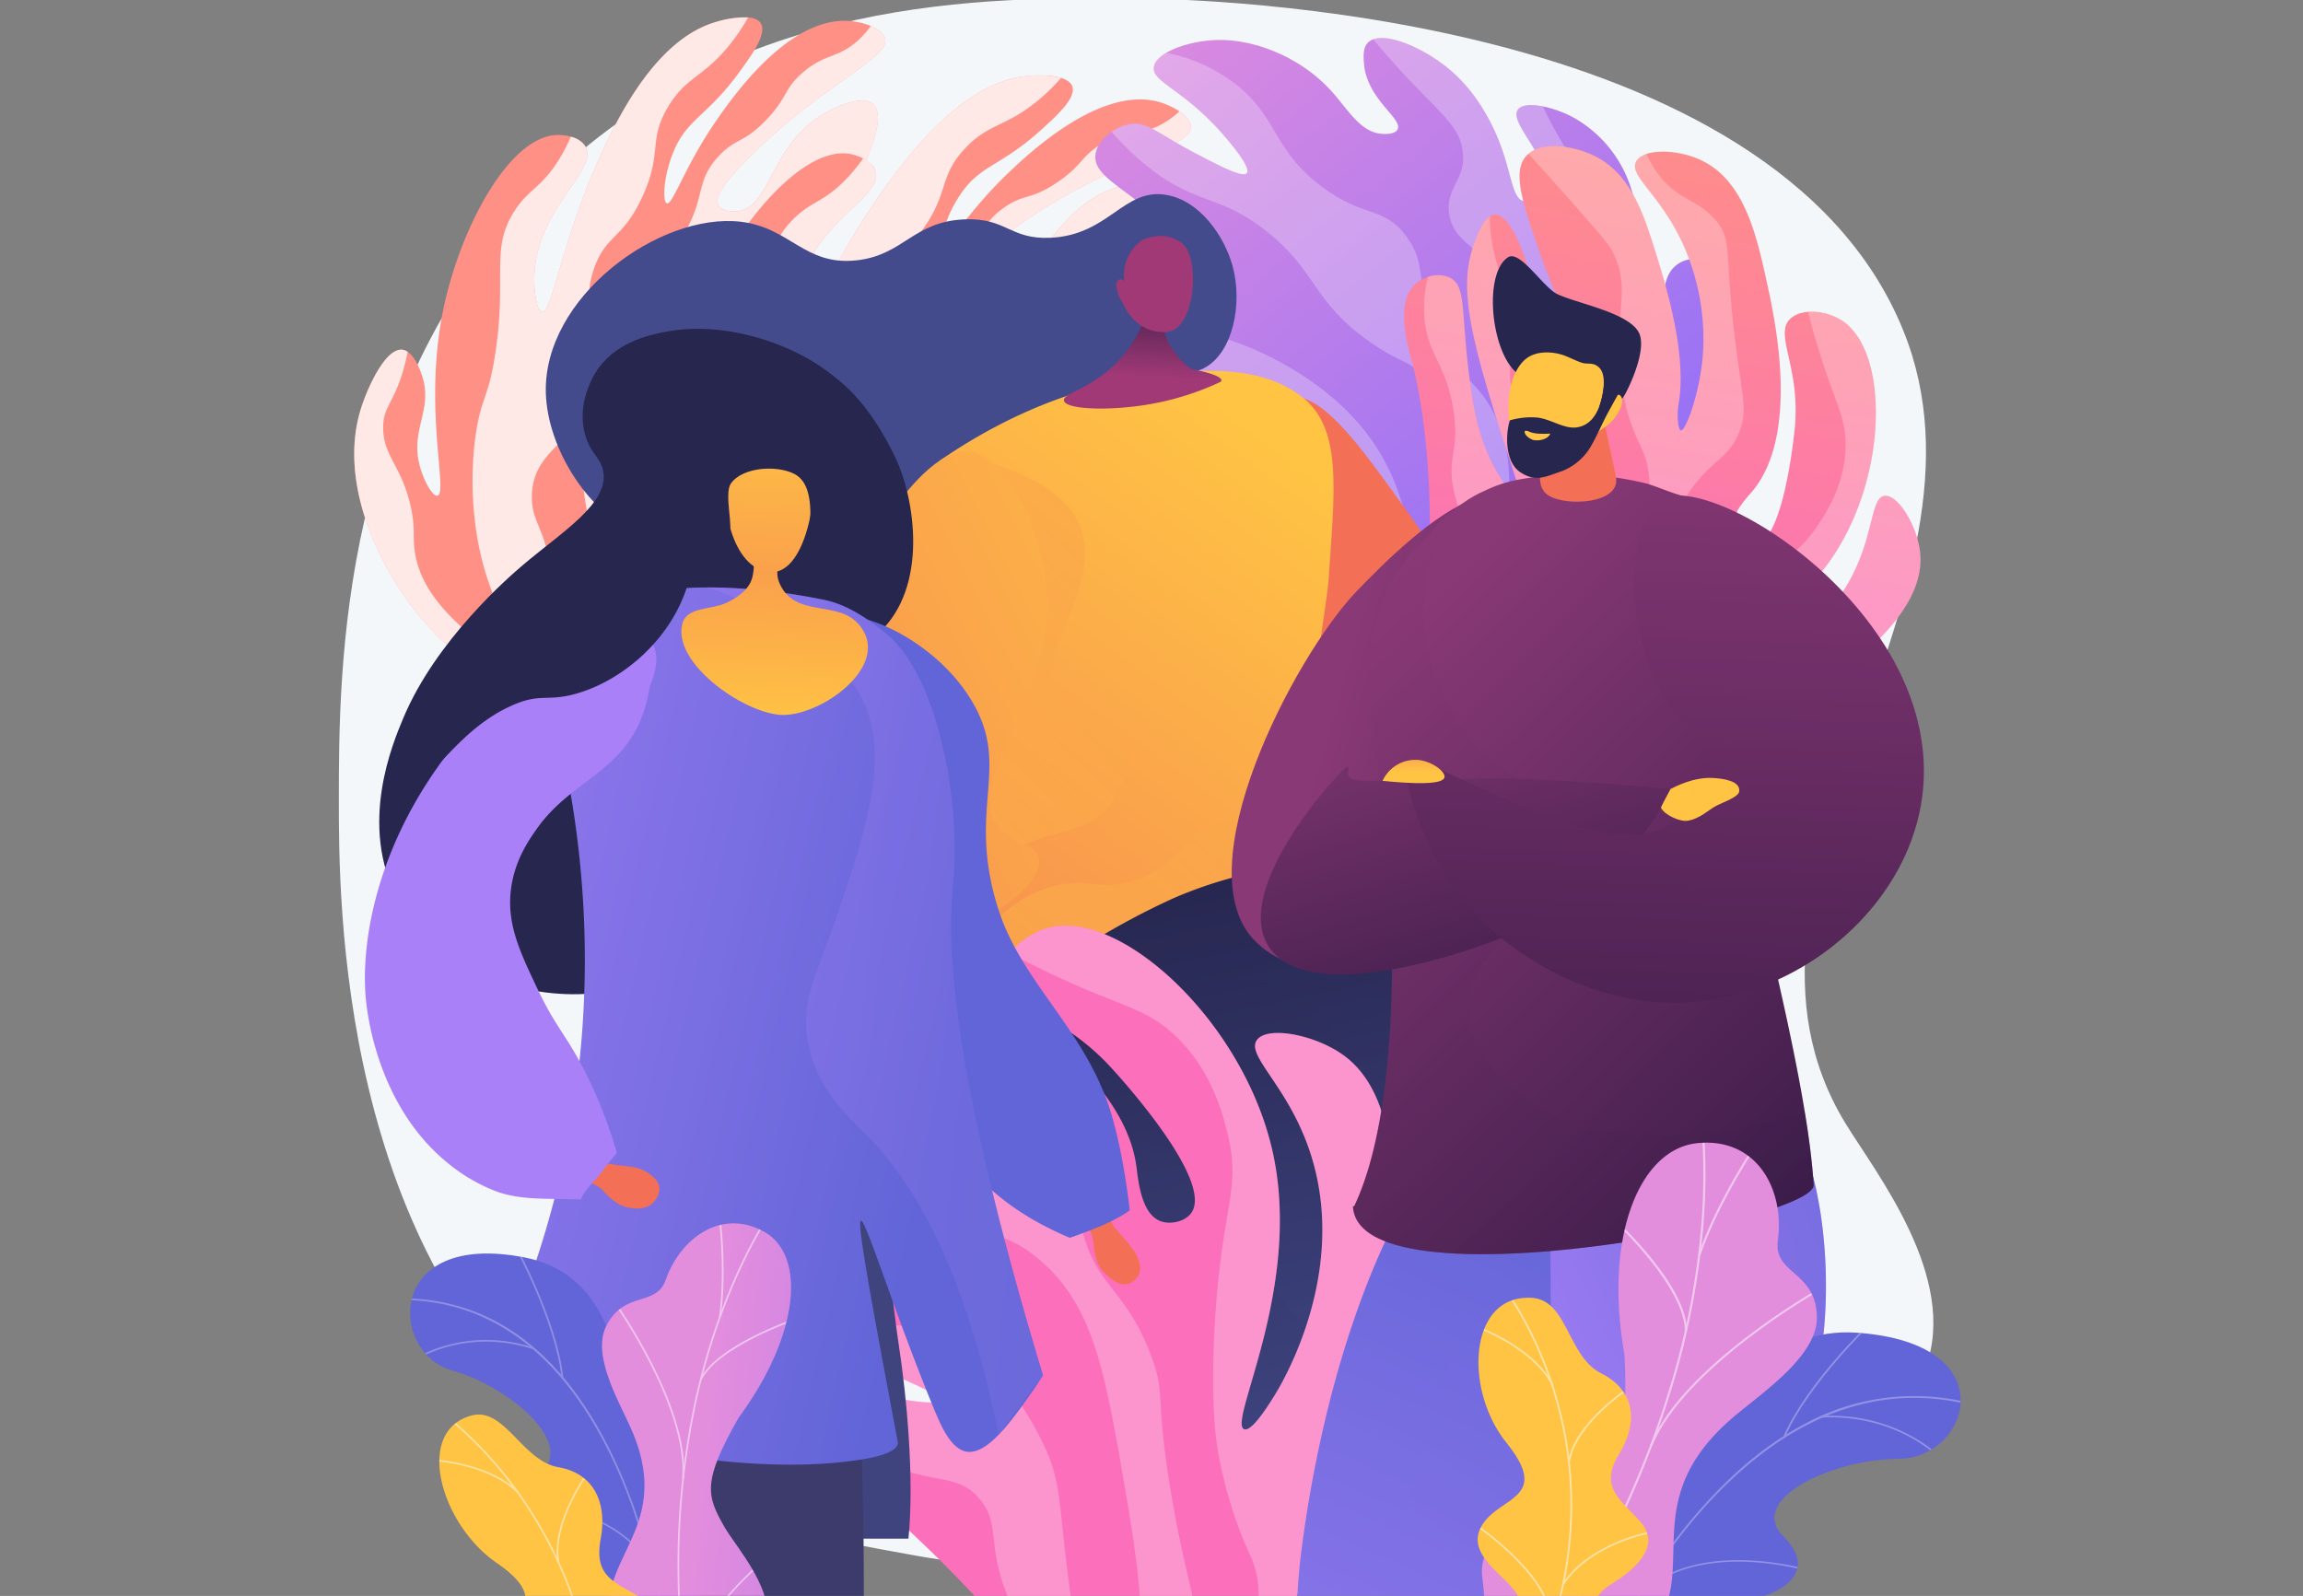 <svg xmlns="http://www.w3.org/2000/svg" xmlns:xlink="http://www.w3.org/1999/xlink" width="629" height="436" viewBox="0 0 629 436">
  <rect x="0" y="0" width="629" height="436" fill="#808080" stroke="none"/>
  <defs>
    <clipPath id="clip-path">
      <rect id="Rectangle_3044" data-name="Rectangle 3044" width="629" height="436" transform="translate(1199.385 3138.451)" fill="#272727"/>
    </clipPath>
    <linearGradient id="linear-gradient" x1="3.577" y1="0.374" x2="3.789" y2="1.344" gradientUnits="objectBoundingBox">
      <stop offset="0" stop-color="#ff9085"/>
      <stop offset="1" stop-color="#fb6fbb"/>
    </linearGradient>
    <linearGradient id="linear-gradient-2" x1="502.732" y1="-233.194" x2="536.978" y2="128.269" gradientUnits="objectBoundingBox">
      <stop offset="0" stop-color="#ffc444"/>
      <stop offset="0.996" stop-color="#f36f56"/>
    </linearGradient>
    <linearGradient id="linear-gradient-3" x1="174.285" y1="-93.025" x2="186.136" y2="50.686" xlink:href="#linear-gradient-2"/>
    <linearGradient id="linear-gradient-4" x1="120.862" y1="-10.999" x2="129.073" y2="8.205" xlink:href="#linear-gradient-2"/>
    <linearGradient id="linear-gradient-5" x1="682.141" y1="-337.631" x2="728.622" y2="186.523" xlink:href="#linear-gradient-2"/>
    <linearGradient id="linear-gradient-6" x1="586.216" y1="-142.332" x2="626.158" y2="80.629" xlink:href="#linear-gradient-2"/>
    <linearGradient id="linear-gradient-7" x1="578.15" y1="-191.38" x2="617.539" y2="106.817" xlink:href="#linear-gradient-2"/>
    <linearGradient id="linear-gradient-8" x1="1873.37" y1="-966.65" x2="2001.08" y2="536.088" xlink:href="#linear-gradient-2"/>
    <linearGradient id="linear-gradient-9" x1="203.239" y1="-38.925" x2="217.065" y2="23.096" xlink:href="#linear-gradient-2"/>
    <linearGradient id="linear-gradient-10" x1="1531.87" y1="-683.69" x2="1636.29" y2="375.251" xlink:href="#linear-gradient-2"/>
    <linearGradient id="linear-gradient-11" x1="10108.5" y1="-5397.43" x2="10716.3" y2="1967.99" xlink:href="#linear-gradient-2"/>
    <linearGradient id="linear-gradient-12" x1="684.841" y1="-352.235" x2="731.508" y2="194.424" xlink:href="#linear-gradient-2"/>
    <linearGradient id="linear-gradient-13" x1="783.572" y1="-259.713" x2="836.968" y2="143.912" xlink:href="#linear-gradient-2"/>
    <linearGradient id="linear-gradient-14" x1="4.087" y1="-0.126" x2="4.272" y2="0.903" xlink:href="#linear-gradient"/>
    <linearGradient id="linear-gradient-15" x1="810.694" y1="-295.995" x2="850.45" y2="-25.268" xlink:href="#linear-gradient-2"/>
    <linearGradient id="linear-gradient-16" x1="274.419" y1="-114.078" x2="287.857" y2="-9.961" xlink:href="#linear-gradient-2"/>
    <linearGradient id="linear-gradient-17" x1="355.969" y1="-18.441" x2="373.466" y2="-0.287" xlink:href="#linear-gradient-2"/>
    <linearGradient id="linear-gradient-18" x1="1090.34" y1="-421.001" x2="1143.82" y2="-35.37" xlink:href="#linear-gradient-2"/>
    <linearGradient id="linear-gradient-19" x1="1075.62" y1="-207.315" x2="1128.4" y2="-16.311" xlink:href="#linear-gradient-2"/>
    <linearGradient id="linear-gradient-20" x1="985.316" y1="-263.061" x2="1033.65" y2="-21.532" xlink:href="#linear-gradient-2"/>
    <linearGradient id="linear-gradient-21" x1="2979.37" y1="-1191.21" x2="3125.57" y2="-98.964" xlink:href="#linear-gradient-2"/>
    <linearGradient id="linear-gradient-22" x1="401.261" y1="-58.919" x2="420.941" y2="-4.043" xlink:href="#linear-gradient-2"/>
    <linearGradient id="linear-gradient-23" x1="2485.42" y1="-876.775" x2="2607.35" y2="-75.176" xlink:href="#linear-gradient-2"/>
    <linearGradient id="linear-gradient-24" x1="16095.9" y1="-6594.78" x2="16792.4" y2="-1281.13" xlink:href="#linear-gradient-2"/>
    <linearGradient id="linear-gradient-25" x1="1089.46" y1="-434.366" x2="1142.9" y2="-36.571" xlink:href="#linear-gradient-2"/>
    <linearGradient id="linear-gradient-26" x1="1335.73" y1="-356.934" x2="1401.25" y2="-29.853" xlink:href="#linear-gradient-2"/>
    <linearGradient id="linear-gradient-27" x1="0.153" y1="-0.146" x2="0.685" y2="0.673" gradientUnits="objectBoundingBox">
      <stop offset="0.004" stop-color="#e38ddd"/>
      <stop offset="1" stop-color="#9571f6"/>
    </linearGradient>
    <linearGradient id="linear-gradient-28" x1="0.61" y1="1.141" x2="0.451" y2="0.116" gradientUnits="objectBoundingBox">
      <stop offset="0" stop-color="#444b8c"/>
      <stop offset="0.996" stop-color="#26264f"/>
    </linearGradient>
    <linearGradient id="linear-gradient-29" x1="-13.306" y1="0.5" x2="-12.306" y2="0.5" xlink:href="#linear-gradient-2"/>
    <linearGradient id="linear-gradient-30" x1="0.613" y1="1.171" x2="0.459" y2="0.109" xlink:href="#linear-gradient-28"/>
    <linearGradient id="linear-gradient-31" x1="-1.477" y1="-0.176" x2="-2.08" y2="0.516" xlink:href="#linear-gradient-28"/>
    <linearGradient id="linear-gradient-32" x1="0.878" y1="0.128" x2="0.039" y2="1.348" xlink:href="#linear-gradient-2"/>
    <linearGradient id="linear-gradient-33" x1="0.589" y1="-0.326" x2="0.513" y2="0.646" gradientUnits="objectBoundingBox">
      <stop offset="0" stop-color="#311944"/>
      <stop offset="1" stop-color="#a03976"/>
    </linearGradient>
    <linearGradient id="linear-gradient-34" x1="-21.461" y1="-1.721" x2="-21.461" y2="-1.477" xlink:href="#linear-gradient-33"/>
    <linearGradient id="linear-gradient-35" x1="0.378" y1="0.658" x2="1.102" y2="-0.034" xlink:href="#linear-gradient-2"/>
    <linearGradient id="linear-gradient-36" x1="1.507" y1="-0.141" x2="-0.72" y2="1.531" xlink:href="#linear-gradient-2"/>
    <linearGradient id="linear-gradient-37" x1="-3.006" y1="-2.333" x2="-3.149" y2="-1.143" xlink:href="#linear-gradient"/>
    <linearGradient id="linear-gradient-38" x1="-1.266" y1="1.958" x2="-3.292" y2="0.331" gradientUnits="objectBoundingBox">
      <stop offset="0" stop-color="#40447e"/>
      <stop offset="0.996" stop-color="#1c2c5a"/>
    </linearGradient>
    <linearGradient id="linear-gradient-39" x1="-2.539" y1="0.349" x2="-2.043" y2="1.177" gradientUnits="objectBoundingBox">
      <stop offset="0" stop-color="#40447e"/>
      <stop offset="0.996" stop-color="#3c3b6b"/>
    </linearGradient>
    <linearGradient id="linear-gradient-40" x1="-51.173" y1="-23.48" x2="-48.812" y2="-23.48" xlink:href="#linear-gradient-2"/>
    <linearGradient id="linear-gradient-41" x1="-7.86" y1="-0.706" x2="-7.036" y2="-0.479" gradientUnits="objectBoundingBox">
      <stop offset="0" stop-color="#aa80f9"/>
      <stop offset="0.996" stop-color="#6165d7"/>
    </linearGradient>
    <linearGradient id="linear-gradient-42" x1="-0.63" y1="0.466" x2="0.684" y2="0.977" xlink:href="#linear-gradient-41"/>
    <linearGradient id="linear-gradient-43" x1="0.02" y1="0.355" x2="1.948" y2="0.839" xlink:href="#linear-gradient-41"/>
    <linearGradient id="linear-gradient-44" x1="3.5" y1="1.191" x2="3.574" y2="-0.623" xlink:href="#linear-gradient-2"/>
    <linearGradient id="linear-gradient-45" x1="12.748" y1="-0.027" x2="12.697" y2="2.94" xlink:href="#linear-gradient-2"/>
    <linearGradient id="linear-gradient-46" x1="-7.482" y1="-2.338" x2="-6.04" y2="-2.338" xlink:href="#linear-gradient-2"/>
    <linearGradient id="linear-gradient-47" x1="2.411" y1="-0.043" x2="3.377" y2="0.519" xlink:href="#linear-gradient-41"/>
    <linearGradient id="linear-gradient-48" x1="0.477" y1="-0.113" x2="0.343" y2="0.752" xlink:href="#linear-gradient"/>
    <clipPath id="clip-path-2">
      <rect id="Rectangle_3045" data-name="Rectangle 3045" width="194.161" height="383.128" fill="none"/>
    </clipPath>
    <linearGradient id="linear-gradient-49" x1="0.2" y1="2.012" x2="0.811" y2="0.112" xlink:href="#linear-gradient-41"/>
    <linearGradient id="linear-gradient-50" x1="0.308" y1="19.425" x2="1.838" y2="-15.598" xlink:href="#linear-gradient-41"/>
    <linearGradient id="linear-gradient-51" x1="0.014" y1="2.004" x2="0.772" y2="0.112" xlink:href="#linear-gradient-41"/>
    <linearGradient id="linear-gradient-52" x1="-0.181" y1="70.911" x2="5.31" y2="-59.563" xlink:href="#linear-gradient-41"/>
    <linearGradient id="linear-gradient-53" x1="0.028" y1="1.103" x2="1.471" y2="-0.091" xlink:href="#linear-gradient-41"/>
    <linearGradient id="linear-gradient-54" x1="2.195" y1="1.061" x2="0.576" y2="0.283" gradientUnits="objectBoundingBox">
      <stop offset="0" stop-color="#311944"/>
      <stop offset="1" stop-color="#893976"/>
    </linearGradient>
    <linearGradient id="linear-gradient-55" x1="-0.286" y1="1.163" x2="2.068" y2="-0.03" xlink:href="#linear-gradient-41"/>
    <linearGradient id="linear-gradient-56" x1="0.906" y1="1.088" x2="0.331" y2="0.052" xlink:href="#linear-gradient-54"/>
    <linearGradient id="linear-gradient-57" x1="-21.116" y1="3.197" x2="-21.019" y2="1.589" xlink:href="#linear-gradient-2"/>
    <linearGradient id="linear-gradient-58" x1="-24.086" y1="1.728" x2="-24.125" y2="4.889" xlink:href="#linear-gradient-2"/>
    <linearGradient id="linear-gradient-59" x1="26.7" y1="27.939" x2="26.919" y2="33.054" gradientUnits="objectBoundingBox">
      <stop offset="0" stop-color="#ffc444"/>
      <stop offset="1" stop-color="#f36f56"/>
    </linearGradient>
    <linearGradient id="linear-gradient-60" x1="0.634" y1="1.145" x2="0.065" y2="0.074" xlink:href="#linear-gradient-54"/>
    <linearGradient id="linear-gradient-61" x1="1.133" y1="1.143" x2="0.243" y2="-0.485" xlink:href="#linear-gradient-54"/>
    <linearGradient id="linear-gradient-62" x1="0.621" y1="1.674" x2="0.678" y2="-0.15" gradientUnits="objectBoundingBox">
      <stop offset="0.1" stop-color="#311944"/>
      <stop offset="0.685" stop-color="#6d2e66"/>
      <stop offset="1" stop-color="#893976"/>
    </linearGradient>
    <linearGradient id="linear-gradient-63" x1="-5.208" y1="-179.177" x2="-5.166" y2="-181.214" xlink:href="#linear-gradient-2"/>
    <linearGradient id="linear-gradient-64" x1="1.822" y1="0.495" x2="1.848" y2="-1.323" xlink:href="#linear-gradient-2"/>
    <clipPath id="clip-path-3">
      <rect id="Rectangle_3046" data-name="Rectangle 3046" width="165.406" height="138.253" transform="translate(165.406 138.253) rotate(180)" fill="none"/>
    </clipPath>
    <clipPath id="clip-path-4">
      <path id="Tracé_18166" data-name="Tracé 18166" d="M1313.131,1560.121l20.674,10.617s9.774-7.819,8.862-17.35c-1.866-19.444,16.66-19.6,24.409-20.74,11.686-1.719,21.175-7.952,11.409-17.8s12.575-20.857,31.88-21.115c18.892-.253,29.308-31.487-11.635-34.417-24.451-1.749-32.865,18.957-39.8,28.479s-23.5,2.1-25.325,17.141c-1.557,12.852,2.808,25.049-8.3,28.727S1308.658,1545.026,1313.131,1560.121Z" transform="translate(-1311.578 -1459.21)" fill="none"/>
    </clipPath>
    <linearGradient id="linear-gradient-65" x1="6.651" y1="-2.25" x2="6.257" y2="-1.09" xlink:href="#linear-gradient-41"/>
    <linearGradient id="linear-gradient-66" x1="-7.471" y1="-1.033" x2="-7.78" y2="-0.207" xlink:href="#linear-gradient-27"/>
    <clipPath id="clip-path-5">
      <path id="Tracé_18176" data-name="Tracé 18176" d="M1178.62,1457.688l24.981,14.2s20.378-8.807,17.165-19.441,14.27-21.092,22.893-27.669c23.4-17.844-1.265-37.827,26.821-62.984,7.47-6.691,24.132-17.139,24-28.3-.15-12.714-11.869-11.617-10.655-20.965,1.9-14.61-6.232-28.3-22.1-26.6-15.661,1.673-25.505,25.453-19.817,57.6,1.257,23.493-2.135,26.912-11.951,33.75-6.875,4.79-28.536,13.671-26.875,27.1s.911,25.5-9.129,28.733C1178.68,1438.035,1178.62,1457.688,1178.62,1457.688Z" transform="translate(-1178.62 -1285.79)" fill="none"/>
    </clipPath>
    <linearGradient id="linear-gradient-67" x1="19.652" y1="-2.789" x2="20.693" y2="-2.015" xlink:href="#linear-gradient-2"/>
    <clipPath id="clip-path-6">
      <path id="Tracé_18183" data-name="Tracé 18183" d="M1262.887,1521.012l19.65,11.288c2.87-1.916,7.516-5.828,4.192-9.361-4.625-4.91,1.569-14.275,5.372-16.647,4.707-2.934,15.514-9.974,8.495-17.67-5.844-6.407-11.03-9.437-5.6-18.443s4-17.434-4.883-21.9c-9.345-4.7-9.161-20.06-19.036-20.659-17.206-1.043-18.682,24.923-6.9,39.588s-.692,14.637-5.971,21.515c-7.207,9.39,8.412,15.613,9.557,21.626C1268.66,1515.066,1265.295,1518.881,1262.887,1521.012Z" transform="translate(-1256.313 -1427.59)" fill="none"/>
    </clipPath>
    <clipPath id="clip-path-7">
      <rect id="Rectangle_3047" data-name="Rectangle 3047" width="140.904" height="130.21" fill="none"/>
    </clipPath>
    <clipPath id="clip-path-8">
      <path id="Tracé_18192" data-name="Tracé 18192" d="M362.2,1508.415l-21.636,5.258s-6.77-10.109-3.371-19.23c6.934-18.611-9.849-23.385-16.579-26.436-10.15-4.6-17.088-13.083-5.564-20.31s-5.8-23.6-23.263-28.667c-17.089-4.96-18.132-38.2,19.841-30.86,22.677,4.384,24.739,26.8,28.471,37.867s20.778,7.919,18.383,23.134c-2.049,12.994-9.3,23.872-.2,30.253S370.325,1494.721,362.2,1508.415Z" transform="translate(-280.437 -1387.115)" fill="none"/>
    </clipPath>
    <linearGradient id="linear-gradient-68" x1="-7.13" y1="-4.168" x2="-5.937" y2="-3.762" xlink:href="#linear-gradient-41"/>
    <linearGradient id="linear-gradient-69" x1="0.523" y1="0.523" x2="2.457" y2="0.916" xlink:href="#linear-gradient-27"/>
    <clipPath id="clip-path-9">
      <path id="Tracé_18200" data-name="Tracé 18200" d="M497.341,1521.048l-24.467,2.565s-12.1-13.516-5.559-20.587-2.722-20.888-6.743-28.789c-10.912-21.437,15.539-28.532,3.88-57.125-3.1-7.6-11.744-21.141-7.342-29.64,5.014-9.681,13.5-4.946,16.181-12.5,4.187-11.813,15.642-19.586,27.053-13.012,11.262,6.488,9.581,27.964-7.132,50.679-10.011,17.563-8.748,21.308-3.92,29.806,3.382,5.952,16.429,19.952,9.989,29.681s-10.521,19.218-4.132,25.029C504.87,1505.988,497.341,1521.048,497.341,1521.048Z" transform="translate(-455.884 -1359.554)" fill="none"/>
    </clipPath>
    <linearGradient id="linear-gradient-70" x1="4.47" y1="-2.451" x2="6.21" y2="-1.775" xlink:href="#linear-gradient-2"/>
    <clipPath id="clip-path-10">
      <path id="Tracé_18207" data-name="Tracé 18207" d="M339.309,1627.067l21.22,4.91c1.931-2.718,4.79-7.894.668-10.287-5.733-3.327-3.279-14.224-.665-17.661,3.233-4.252,10.564-14.312,1.783-19.6-7.311-4.4-12.927-5.743-11.04-16.06s-2.149-18-11.531-19.612c-9.873-1.692-14.742-16.542-23.743-14.123-15.683,4.215-8.492,29.673,6.826,40.22s4.179,14.308,1.726,22.533c-3.349,11.23,12.617,12.486,15.609,17.931C342.506,1619.588,340.757,1624.282,339.309,1627.067Z" transform="translate(-307.214 -1534.372)" fill="none"/>
    </clipPath>
  </defs>
  <g id="Groupe_de_masques_49" data-name="Groupe de masques 49" transform="translate(-1199.385 -3138.451)" clip-path="url(#clip-path)">
    <g id="Groupe_7617" data-name="Groupe 7617" transform="translate(1291.931 3137.967)">
      <path id="Tracé_18072" data-name="Tracé 18072" d="M626.788,546.7c8.221,13.506,31.164,42.3,21.9,66.9-2.9,7.692-8.054,12.618-11.916,15.839-51.452,42.939-189.829,48.484-263.8,35.457-4.363-.768-7.6-1.373-9.5-1.723-53.132-9.8-71.52-20.978-83.293-30.167-64.86-50.646-64.831-147.137-64.825-174.431.01-35.741.032-112.394,55.748-167.862,52.515-52.28,121.151-51.6,162.391-51.227,16.706.153,173.811,3.368,209.151,90.731C671.787,402.262,586.381,480.314,626.788,546.7Z" transform="translate(-215.354 -239.414)" fill="#f4f7fa"/>
      <g id="Groupe_7570" data-name="Groupe 7570" transform="translate(4.205 5.198)">
        <path id="Tracé_18073" data-name="Tracé 18073" d="M299.122,448.8c-8.486-1.252-32.175-5.937-50.123-26.323-12.448-14.139-24.116-38.083-17.788-58.583,1.838-5.955,6.762-16.7,11.3-16.265,3.166.3,5.059,5.947,5.426,7.042,3.146,9.381-3.31,14.688-.591,24.765,1.056,3.917,3.441,8.34,4.8,8.073,3.083-.6-4.034-24.245,1.708-51.342,4.7-22.169,18.148-47.341,31.39-47.2.5.005,5.7.12,7.38,3.221,3.543,6.519-13.533,16.894-14,35.445-.11,4.357.687,9.488,2.109,9.671,3.03.391,5.5-22,18.8-48.717,11.625-23.346,22.686-28.82,29.119-30.625,1.731-.486,9.774-2.571,11.777.441,1.889,2.841-2.5,8.856-6,13.642-8.286,11.351-13.812,12.56-17.42,20.623-3.132,7-3.483,14.523-2.191,14.97,1.6.55,4.832-10.041,13.41-22.469,4.311-6.244,20.074-29.085,36.981-27.3,3.645.385,8.635,2.051,9.227,4.917.611,2.961-3.788,5.67-14.816,13.668a169.2,169.2,0,0,0-23.663,19.978c-6.462,6.74-8.024,9.91-7.087,11.667.786,1.474,3.3,1.892,5.142,1.709,9.149-.905,8.87-17.269,22.754-26.052,4.2-2.654,11.542-5.79,14.406-3.216,4.974,4.472-6.065,23.92-7.36,26.168-5.3,9.217-12.862,22.347-27.984,30.984-7.71,4.4-16.587,7.182-16.787,12.717-.054,1.478.493,3.614,2,4.434,3.519,1.916,8.763-5.284,20.929-10.848,5.059-2.314,10.539-4.821,12.994-2.686,2.775,2.417.7,9.935-1.947,14.983-7.469,14.26-24.7,18.777-23.466,22.554.112.342,1.123.938,3.144,2.129,4.545,2.678,6.032,2.749,7.246,4.041,2.8,2.98.919,9,.714,9.633-3.357,10.314-18.263,8.383-36.486,22.414-9.4,7.239-10.754,11.851-11.16,14.15C291.584,439.34,297.076,446.406,299.122,448.8Z" transform="translate(-229.432 -256.81)" fill="url(#linear-gradient)"/>
        <g id="Groupe_7569" data-name="Groupe 7569" transform="translate(0 0.002)">
          <path id="Tracé_18074" data-name="Tracé 18074" d="M462.655,898.806c-.3-.172-.6-.344-.9-.515l.2.236C462.187,898.621,462.423,898.711,462.655,898.806Z" transform="translate(-392.338 -706.616)" fill="url(#linear-gradient-2)"/>
          <path id="Tracé_18075" data-name="Tracé 18075" d="M462.376,899.163l-.12-.019q1.257.627,2.593,1.231c-.636-.339-1.247-.678-1.844-1.018-.233-.093-.468-.186-.7-.279Z" transform="translate(-392.686 -707.171)" fill="url(#linear-gradient-3)"/>
          <path id="Tracé_18076" data-name="Tracé 18076" d="M441.8,855.793a22.846,22.846,0,0,0,3.742,9.7A41.872,41.872,0,0,1,441.8,855.793Z" transform="translate(-378.342 -676.816)" fill="url(#linear-gradient-4)"/>
          <path id="Tracé_18077" data-name="Tracé 18077" d="M459.914,898.07c.211.108.426.215.641.323l-.129-.135c-.18-.073-.354-.147-.532-.22Z" transform="translate(-391.03 -706.437)" fill="url(#linear-gradient-5)"/>
          <path id="Tracé_18078" data-name="Tracé 18078" d="M348.932,309.895c-6.489,10.225-1.989,17.282-5.061,38.227-1.856,12.642-3.8,12.181-5.329,22.036-.838,5.43-5.541,39.834,17.245,64.49A65.4,65.4,0,0,0,373.9,448.322l.22.091c-.082-.135-.167-.269-.248-.4-11.414-6.906-15.013-13.72-16.024-18.963-1.343-6.966,2.557-10.179,1.067-21.3-1.541-11.5-5.338-13.059-5.139-20.32.375-13.7,14.072-14.67,18.035-30.271,3.518-13.838-5.838-18.67-.895-32.133,3.258-8.873,7.616-7.572,12.938-18.944,5.709-12.2,1.563-15.547,7.148-24.84,5.1-8.492,9.953-8,17.443-17.733a55.312,55.312,0,0,0,4.383-6.64,26.939,26.939,0,0,0-8.345,1.107c-6.433,1.8-17.494,7.279-29.119,30.625-13.3,26.712-15.775,49.107-18.8,48.717-1.422-.183-2.219-5.314-2.109-9.671.469-18.551,17.545-28.927,14-35.445a6.31,6.31,0,0,0-4.032-2.742,50.04,50.04,0,0,1-2.671,5.269C356.617,303.514,353.061,303.388,348.932,309.895Z" transform="translate(-305.263 -256.816)" fill="#fff" opacity="0.8"/>
          <path id="Tracé_18079" data-name="Tracé 18079" d="M458.689,895.574c-.255-.27-.511-.547-.769-.835.113.193.225.386.341.58C458.4,895.407,458.549,895.491,458.689,895.574Z" transform="translate(-389.648 -704.128)" fill="url(#linear-gradient-6)"/>
          <path id="Tracé_18080" data-name="Tracé 18080" d="M459.312,897.083c.18.073.353.147.532.22q-.176-.18-.352-.369l-.428-.256C459.145,896.814,459.23,896.951,459.312,897.083Z" transform="translate(-390.448 -705.489)" fill="url(#linear-gradient-7)"/>
          <path id="Tracé_18081" data-name="Tracé 18081" d="M459.156,897.731l.24.124-.02-.033Z" transform="translate(-390.513 -706.223)" fill="url(#linear-gradient-8)"/>
          <path id="Tracé_18082" data-name="Tracé 18082" d="M298.076,661.424a129.468,129.468,0,0,1-27.549-15.549c-11.106-8.235-22.982-17.305-24.628-30.518-.487-3.913.228-5.71-.928-11.258-2.4-11.521-7.642-14.108-7.636-22.082,0-5.445,2.45-6.242,5.03-14.187a50.692,50.692,0,0,0,1.643-6.52,3.241,3.241,0,0,0-1.5-.571c-4.536-.434-9.461,10.31-11.3,16.265-6.328,20.5,5.34,44.445,17.788,58.583,17.518,19.9,40.5,24.836,49.48,26.227-.055-.088-.108-.18-.162-.265Z" transform="translate(-229.433 -469.918)" fill="#fff" opacity="0.8"/>
          <path id="Tracé_18083" data-name="Tracé 18083" d="M492.594,346.911c-2.455-2.135-7.935.372-12.994,2.686-12.166,5.564-17.411,12.765-20.929,10.848-1.5-.82-2.051-2.957-2-4.434.2-5.535,9.077-8.313,16.787-12.717,15.123-8.637,22.679-21.768,27.984-30.984,1.3-2.25,12.335-21.7,7.361-26.168-2.865-2.575-10.21.561-14.407,3.216-13.886,8.783-13.607,25.15-22.754,26.052-1.844.18-4.356-.235-5.142-1.709-.937-1.757.625-4.927,7.087-11.667a169.278,169.278,0,0,1,23.663-19.978c11.029-8,15.427-10.707,14.816-13.668-.322-1.557-1.944-2.754-3.941-3.593a23.732,23.732,0,0,1-3.772,4.2c-5.319,4.639-8.734,3.332-14.73,8.464-5.354,4.581-4.1,6.876-10.206,13.159-6.2,6.372-8.2,4.742-12.859,9.785-6.535,7.07-3.293,11.018-9.784,21.785-5.994,9.936-10.315,9.153-12.575,16.723-2.343,7.844,2.013,9.631,1.214,19.7-1.087,13.7-9.443,14.039-10.326,27.375-.659,9.924,3.678,14.16-.017,21.59-2.163,4.35-4.4,4.4-6.834,9.321-3.538,7.138-2.475,14.371-2.03,17.393a36.118,36.118,0,0,0,9.126,18.742q-.566-.971-1.078-1.942a22.844,22.844,0,0,1-3.742-9.7,27.093,27.093,0,0,1-.465-11.324,31.644,31.644,0,0,1,4.551-11.752c6.426-8.918,15.22-7.873,17.083-14.324s-5.765-11.407-3.125-16.123c1.932-3.452,6.339-1.366,11.8-5.25,6.122-4.353,3.862-9.305,9.717-15.471,5.768-6.074,10.4-3.838,17.028-9.273a25.651,25.651,0,0,0,6.689-8.582,3.973,3.973,0,0,0-1.2-2.377Z" transform="translate(-367.056 -262.41)" fill="#fff" opacity="0.8"/>
          <path id="Tracé_18084" data-name="Tracé 18084" d="M456.166,891.017c.126.076.249.15.377.225a32.248,32.248,0,0,1-2.222-3q.512.971,1.078,1.942C455.655,890.472,455.912,890.748,456.166,891.017Z" transform="translate(-387.123 -699.571)" fill="url(#linear-gradient-9)"/>
          <path id="Tracé_18085" data-name="Tracé 18085" d="M461.9,898.86l-.223-.092.129.135.044.022.12.019Z" transform="translate(-392.279 -706.954)" fill="url(#linear-gradient-10)"/>
          <path id="Tracé_18086" data-name="Tracé 18086" d="M462.123,899.241l.027,0-.044-.022Z" transform="translate(-392.581 -707.271)" fill="url(#linear-gradient-11)"/>
          <path id="Tracé_18087" data-name="Tracé 18087" d="M459.961,898.142c.054.089.108.18.162.265l.5.076-.017-.018C460.39,898.358,460.172,898.25,459.961,898.142Z" transform="translate(-391.078 -706.514)" fill="url(#linear-gradient-12)"/>
          <path id="Tracé_18088" data-name="Tracé 18088" d="M460.849,897.906l.223.092-.2-.236c-.128-.075-.251-.15-.377-.225Z" transform="translate(-391.453 -706.088)" fill="url(#linear-gradient-13)"/>
        </g>
      </g>
      <g id="Groupe_7572" data-name="Groupe 7572" transform="translate(66.5 21.078)">
        <path id="Tracé_18089" data-name="Tracé 18089" d="M492.328,490.8c-8.051-2.961-30.281-12.4-43.68-36.018-9.293-16.386-15.818-42.209-5.431-60.983,3.017-5.453,10.035-14.963,14.386-13.61,3.037.944,3.735,6.856,3.871,8,1.161,9.826-6.244,13.7-5.644,24.121.233,4.05,1.663,8.867,3.051,8.884,3.141.04,1.01-24.557,12.172-49.907,9.132-20.739,27.447-42.629,40.381-39.785.487.107,5.55,1.285,6.565,4.663,2.135,7.105-16.7,13.769-20.954,31.833-1,4.242-1.268,9.427.086,9.9,2.886,1,9.888-20.414,28.372-43.842,16.154-20.475,28.1-23.571,34.767-24.022,1.793-.12,10.093-.517,11.437,2.84,1.268,3.167-4.261,8.157-8.659,12.127-10.432,9.417-16.089,9.469-21.269,16.624-4.5,6.212-6.38,13.5-5.207,14.2,1.451.865,6.784-8.84,17.724-19.251,5.5-5.231,25.6-24.365,41.783-19.159,3.489,1.123,8.033,3.772,8.024,6.7-.007,3.023-4.868,4.775-17.3,10.348a169.268,169.268,0,0,0-27.249,14.716c-7.7,5.276-9.88,8.059-9.323,9.971.468,1.6,2.841,2.526,4.684,2.724,9.141.985,12.216-15.09,27.6-20.848,4.65-1.74,12.483-3.307,14.76-.2,3.952,5.395-10.829,22.174-12.557,24.112-7.078,7.936-17.16,19.244-33.73,24.606-8.448,2.734-17.7,3.638-19.033,9.014-.355,1.437-.256,3.639,1.049,4.749,3.054,2.6,9.659-3.38,22.706-6.338,5.425-1.23,11.3-2.563,13.268.029,2.223,2.934-1.347,9.868-4.97,14.268-10.232,12.43-28.024,13.327-27.587,17.278.039.359.907,1.147,2.642,2.726,3.9,3.551,5.342,3.925,6.267,5.438,2.135,3.49-.942,9-1.271,9.576-5.4,9.409-19.594,4.471-40.3,14.478-10.682,5.164-12.951,9.4-13.818,11.569C486.887,480,490.817,488.038,492.328,490.8Z" transform="translate(-437.915 -309.957)" fill="url(#linear-gradient-14)"/>
        <g id="Groupe_7571" data-name="Groupe 7571" transform="translate(0.002 0)">
          <path id="Tracé_18090" data-name="Tracé 18090" d="M620.129,914.65c-.261-.23-.521-.46-.773-.688q.076.143.146.272C619.71,914.369,619.926,914.507,620.129,914.65Z" transform="translate(-565.144 -733.482)" fill="url(#linear-gradient-15)"/>
          <path id="Tracé_18091" data-name="Tracé 18091" d="M619.753,914.968l-.114-.043q1.1.871,2.286,1.737c-.554-.462-1.082-.919-1.6-1.372l-.627-.416Z" transform="translate(-565.339 -734.12)" fill="url(#linear-gradient-16)"/>
          <path id="Tracé_18092" data-name="Tracé 18092" d="M608.329,868.278a22.841,22.841,0,0,0,1.677,10.257A41.865,41.865,0,0,1,608.329,868.278Z" transform="translate(-557.355 -701.451)" fill="url(#linear-gradient-17)"/>
          <path id="Tracé_18093" data-name="Tracé 18093" d="M617.6,913.365c.184.149.374.3.562.447-.033-.052-.066-.107-.1-.159l-.475-.324Z" transform="translate(-563.9 -733.041)" fill="url(#linear-gradient-18)"/>
          <path id="Tracé_18094" data-name="Tracé 18094" d="M563.873,349.5c-8.443,8.683-5.482,16.51-12.772,36.383-4.4,12-6.214,11.146-9.721,20.483-1.932,5.144-13.571,37.858,3.694,66.652a65.4,65.4,0,0,0,14.934,17.091l.2.134c-.053-.149-.109-.3-.16-.447-9.76-9.094-11.89-16.5-11.807-21.84.11-7.094,4.586-9.444,5.4-20.633.843-11.568-2.554-13.874-.875-20.942,3.169-13.335,16.773-11.485,23.845-25.943,6.274-12.826-1.9-19.469,5.7-31.636,5-8.019,9-5.855,16.539-15.9,8.084-10.772,4.71-14.9,12.077-22.853,6.733-7.269,11.377-5.8,20.7-13.791a55.293,55.293,0,0,0,5.648-5.6,26.965,26.965,0,0,0-8.4-.623c-6.667.451-18.613,3.547-34.767,24.022-18.483,23.427-25.485,44.843-28.372,43.842-1.354-.47-1.086-5.655-.086-9.9,4.251-18.063,23.089-24.727,20.954-31.833a6.307,6.307,0,0,0-3.386-3.508,50.083,50.083,0,0,1-3.693,4.611C572.7,344.831,569.244,343.98,563.873,349.5Z" transform="translate(-506.518 -309.959)" fill="#fff" opacity="0.8"/>
          <path id="Tracé_18095" data-name="Tracé 18095" d="M616.913,910.678c-.194-.317-.389-.64-.582-.975.071.212.142.424.216.637C616.667,910.45,616.787,910.564,616.913,910.678Z" transform="translate(-563.018 -730.497)" fill="url(#linear-gradient-19)"/>
          <path id="Tracé_18096" data-name="Tracé 18096" d="M617.208,912.28c.159.108.315.216.476.324q-.134-.214-.269-.433c-.12-.113-.246-.226-.367-.338C617.1,911.981,617.16,912.131,617.208,912.28Z" transform="translate(-563.525 -731.992)" fill="url(#linear-gradient-20)"/>
          <path id="Tracé_18097" data-name="Tracé 18097" d="M616.923,912.881l.21.171-.013-.036Z" transform="translate(-563.438 -732.725)" fill="url(#linear-gradient-21)"/>
          <path id="Tracé_18098" data-name="Tracé 18098" d="M491.405,654.624a129.47,129.47,0,0,1-23.787-20.855c-9.187-10.332-18.958-21.638-17.866-34.91.323-3.93,1.392-5.542,1.394-11.209.005-11.769-4.6-15.373-2.959-23.177,1.117-5.329,3.674-5.609,7.828-12.858a50.674,50.674,0,0,0,2.942-6.048,3.242,3.242,0,0,0-1.352-.865c-4.352-1.353-11.369,8.156-14.386,13.61-10.387,18.774-3.863,44.6,5.43,60.983,13.078,23.06,34.562,32.594,43.07,35.791q-.053-.146-.1-.293Z" transform="translate(-437.916 -474.47)" fill="#fff" opacity="0.8"/>
          <path id="Tracé_18099" data-name="Tracé 18099" d="M681.982,420.1c-1.964-2.592-7.844-1.257-13.268-.029-13.046,2.958-19.654,8.935-22.706,6.338-1.3-1.11-1.4-3.314-1.049-4.749,1.329-5.377,10.585-6.281,19.033-9.014,16.569-5.362,26.653-16.669,33.73-24.606,1.728-1.938,16.512-18.717,12.557-24.112-2.275-3.107-10.11-1.539-14.76.2-15.389,5.757-18.462,21.833-27.6,20.848-1.842-.2-4.216-1.12-4.683-2.725-.558-1.911,1.617-4.7,9.323-9.971A169.267,169.267,0,0,1,699.8,357.57c12.431-5.574,17.291-7.325,17.3-10.348,0-1.59-1.339-3.1-3.122-4.322a23.727,23.727,0,0,1-4.551,3.335c-6.155,3.453-9.231,1.475-16.151,5.269-6.177,3.389-5.418,5.893-12.682,10.793-7.365,4.97-8.993,2.965-14.588,6.946-7.844,5.584-5.475,10.114-14.034,19.324-7.9,8.5-11.969,6.85-15.73,13.8-3.9,7.2,0,9.839-2.84,19.529-3.865,13.188-12.115,11.811-15.706,24.684-2.673,9.581.7,14.611-4.431,21.13-3.007,3.816-5.2,3.408-8.6,7.725-4.923,6.264-5.362,13.562-5.545,16.61a36.124,36.124,0,0,0,5.1,20.213q-.355-1.065-.659-2.121a22.843,22.843,0,0,1-1.677-10.257,27.091,27.091,0,0,1,1.861-11.18,31.662,31.662,0,0,1,6.856-10.573c8.114-7.415,16.508-4.594,19.651-10.528s-3.31-12.345.24-16.422c2.6-2.984,6.484-.041,12.624-2.725C650,445.44,648.8,440.13,655.8,435.292c6.886-4.766,10.966-1.629,18.563-5.595a25.649,25.649,0,0,0,8.3-7.032A3.972,3.972,0,0,0,681.982,420.1Z" transform="translate(-550.913 -333.056)" fill="#fff" opacity="0.8"/>
          <path id="Tracé_18100" data-name="Tracé 18100" d="M615.374,905.7l.323.3a32.242,32.242,0,0,1-1.561-3.393q.3,1.055.659,2.121C614.985,905.057,615.177,905.381,615.374,905.7Z" transform="translate(-561.479 -725.52)" fill="url(#linear-gradient-22)"/>
          <path id="Tracé_18101" data-name="Tracé 18101" d="M619.38,914.552l-.2-.136c.033.052.066.107.1.159l.039.031.114.043Z" transform="translate(-565.016 -733.8)" fill="url(#linear-gradient-23)"/>
          <path id="Tracé_18102" data-name="Tracé 18102" d="M619.523,914.968l.026.009-.039-.031Z" transform="translate(-565.248 -734.173)" fill="url(#linear-gradient-24)"/>
          <path id="Tracé_18103" data-name="Tracé 18103" d="M617.628,913.452q.052.146.1.293l.47.176-.013-.022C618.005,913.746,617.814,913.6,617.628,913.452Z" transform="translate(-563.93 -733.124)" fill="url(#linear-gradient-25)"/>
          <path id="Tracé_18104" data-name="Tracé 18104" d="M618.546,913.4l.2.136-.146-.272c-.11-.1-.215-.2-.323-.3Q618.414,913.186,618.546,913.4Z" transform="translate(-564.385 -732.785)" fill="url(#linear-gradient-26)"/>
        </g>
      </g>
      <g id="Groupe_7573" data-name="Groupe 7573" transform="translate(205.014 10.874)">
        <path id="Tracé_18105" data-name="Tracé 18105" d="M969.147,497.992c5.988-24,1.9-38.674-3.046-47.692-6.754-12.3-21.225-25.206-32.149-34.946-10.57-9.423-19.778-16.151-18.374-23.712a11.157,11.157,0,0,1,6.467-7.784c6.593-2.787,14.4,2.777,18.09,5.41,11.755,8.38,15.018,19.437,18.383,18.423,1.831-.552,2.544-4.335,2.43-7.208-.431-10.8-12.945-18.65-24.044-25.423-15.924-9.717-23.608-9.909-30.747-20.092-1.591-2.269-6.512-9.288-3.972-13.722,2.506-4.377,10.858-3.746,12.639-3.611,15.214,1.15,24.7,14.577,25.82,13.542.982-.91-5.234-12.31-17.514-23.652-11.771-10.873-20.581-13.811-20.045-19.68.379-4.149,5.261-7.915,9.636-8.548,4.671-.675,7.029,2.47,18.635,8.493,6.181,3.207,12.007,6.231,13.08,4.929,1.531-1.856-7.387-11.575-7.9-12.128-10.2-11.04-17.926-12.854-17.5-16.751.449-4.1,9.549-7.272,17.151-7.493,10.133-.294,22.69,4.516,31.159,13.744,4.8,5.229,8.132,11.711,14.33,11.916.726.025,3.22.107,3.924-1.207,1.584-2.951-8.4-8.214-9.162-18.013-.149-1.931-.337-4.371,1.166-5.8,3.7-3.519,15.3,1.36,22.8,7.923,8.465,7.411,12.365,17.552,13.361,20.223,3.039,8.147,3.253,14.761,6.376,15.249,1.8.281,3.98-1.57,4.932-3.606,3.473-7.435-9.291-17.57-6.613-21.392,1.8-2.56,9.524-.869,15.029,2.051a33.817,33.817,0,0,1,16.741,22.688c2.51,12.478-3.755,20.15,2.173,29.067,1.414,2.126,3.359,4.08,4.6,3.665,2.5-.838-.544-10.391,4.432-14.721a7.774,7.774,0,0,1,5.413-1.945c7.87.974,12.943,28.552,12.639,49.472-.211,14.527-.779,53.733-32.5,83.778C1015.7,499.082,976.794,498.3,969.147,497.992Z" transform="translate(-901.47 -275.812)" fill="url(#linear-gradient-27)"/>
        <path id="Tracé_18106" data-name="Tracé 18106" d="M1185.32,307.31c.621,7.447-4.639,9.27-3.792,16.25,1.006,8.281,8.894,9.712,16.25,18.959,4.667,5.868,5.425,10.235,10.774,34.593,6.177,28.126,7.246,31.762,7.642,34.2,2.86,17.574-17.176,46.793-51.818,80.165a114.407,114.407,0,0,1,12.1-3.248c4.823-1.008,13.3-2.432,21.744-8.789,5.167-3.892,8.555-8.3,18.7-26.961,9.811-18.049,14.716-27.074,15.764-32.039,3.128-14.821.041-27.767-2.4-38.017-4.6-19.274-10.14-21.124-9.027-33.222,1.042-11.341,6.421-15.226,3.972-24.556-1.538-5.86-4.495-7.51-10.335-16.338a108.391,108.391,0,0,1-7.747-13.811c-3.154-.626-5.865-.487-6.835.9-2.677,3.822,10.09,13.957,6.613,21.392-.952,2.036-3.13,3.887-4.932,3.606-3.123-.487-3.336-7.1-6.376-15.248-1-2.671-4.9-12.811-13.361-20.222-6.741-5.9-16.795-10.437-21.447-8.734,3.585,4.284,6.775,7.8,9.349,10.539C1179.829,297,1184.751,300.416,1185.32,307.31Z" transform="translate(-1083.317 -275.82)" fill="#fff" opacity="0.26"/>
        <path id="Tracé_18107" data-name="Tracé 18107" d="M929.336,318.581c14.64,12.741,21.152,8.785,34.667,19.5,14.183,11.245,12.559,20,29.972,31.417,6.832,4.479,7.7,3.533,11.557,6.861,13.549,11.677,13.6,32.558,13.631,42.254.065,24.385-13.5,53.656-27.01,76.746-1.523,3.2-3.094,6.2-4.657,8.966.274-.113.543-.219.815-.328,22.994-32.912,36.633-61.257,39.972-79.971,1.851-10.376,4.284-24.009-2.556-36.867-4.808-9.042-9.75-9.331-15.138-20.549-6.5-13.527-2.128-18.962-8.667-27.445-6.16-7.992-11.213-4.689-22.608-13.1-13.6-10.04-12.067-18.928-23.615-28.067a45.427,45.427,0,0,0-19.1-8.674c-1.948,1.145-3.248,2.506-3.41,3.989-.427,3.9,7.295,5.711,17.5,16.751.511.552,9.428,10.272,7.9,12.128-1.073,1.3-6.9-1.722-13.08-4.929-11.607-6.022-13.964-9.168-18.635-8.493a12.72,12.72,0,0,0-5.218,2.127,79.065,79.065,0,0,0,7.685,7.684Z" transform="translate(-915.625 -285.286)" fill="#fff" opacity="0.26"/>
        <path id="Tracé_18108" data-name="Tracé 18108" d="M978.012,639.942c7.092-14.918,13.139-34.4,12.3-56.886-.447-11.937-1.115-29.742-13.361-45.5-12.7-16.342-32.441-23.519-35.389-24.555-12.782-4.491-19.215-2.94-29.611-9.388a49.343,49.343,0,0,1-9.86-8.09c-2.268,4.442,2.515,11.274,4.083,13.507,7.139,10.183,14.822,10.374,30.746,20.092,11.1,6.773,23.614,14.624,24.044,25.422.114,2.874-.6,6.657-2.43,7.208-3.364,1.014-6.627-10.044-18.383-18.423-3.693-2.635-11.5-8.2-18.09-5.41a11.046,11.046,0,0,0-2.948,1.881,70.09,70.09,0,0,1,12.7,8.952c10.49,9.32,10.031,14.67,20.644,23.091,11.636,9.228,17.119,6.707,23.413,14.464,7.553,9.313,6.666,21.591,6.139,28.889a68,68,0,0,1-11.989,33.173q-.232,1.074-.491,2.175,1.42-.629,2.8-1.2C974.186,646.349,976.1,643.211,978.012,639.942Z" transform="translate(-901.481 -429.868)" fill="#fff" opacity="0.26"/>
      </g>
      <g id="Groupe_7575" data-name="Groupe 7575" transform="translate(56.525 53.523)">
        <path id="Tracé_18109" data-name="Tracé 18109" d="M848.1,959.938l33.035,39.851,23,32.488s-12.248,112.6-64.451,123.923-78.449-92.083-77.712-98.129,17.571-54.726,17.571-54.726Z" transform="translate(-655.151 -798.169)" fill="url(#linear-gradient-28)"/>
        <path id="Tracé_18110" data-name="Tracé 18110" d="M1058.146,604.4c8.143-2.378,19.021,12.571,28.066,25,13.533,18.591,29.341,40.312,25.082,66.394-4.192,25.661-26.19,45.646-32.459,42.787-5.362-2.445,4.948-19.7-2.951-42.787-6.373-18.626-16.933-18.633-24.014-36.894C1043.08,636.233,1048.127,607.329,1058.146,604.4Z" transform="translate(-855.267 -548.688)" fill="url(#linear-gradient-29)"/>
        <path id="Tracé_18111" data-name="Tracé 18111" d="M951.521,1032.1l-23-32.488-33.036-39.851c-30.682-1.243-56.253,12.934-63.693,33.968-1.583,4.475-3.948,13.791-.419,26.839,43.7-11.816,77.593-11.6,84.71,2.515,5.009,9.933-2.385,28.458-14.887,35.435-17.291,9.65-35.962-7.472-44.242.629-10.633,10.4,6.319,52.175,18.959,51.546,6.505-.323,11.861-11.88,16.268-28.481,5.823,10.279,22.694,38.109,36.946,35.435C943.713,1114.912,952.635,1080.762,951.521,1032.1Z" transform="translate(-702.544 -797.991)" opacity="0.3" fill="url(#linear-gradient-30)"/>
        <g id="Groupe_7574" data-name="Groupe 7574" transform="translate(0 0)">
          <path id="Tracé_18112" data-name="Tracé 18112" d="M565.688,464.061c7.437-.754,11.932,5.415,18.548,2.045,7.932-4.041,10.733-17.63,7.834-28.03-2.2-7.894-8.751-17.762-18.1-19.335-11.661-1.964-15.6,11.018-31.671,11.72-11.07.486-11.988-5.543-23.484-5.03-14.02.623-16.544,9.756-29.355,11.183-14.283,1.59-18.126-8.982-31.758-10.545-22.129-2.535-53.989,20.564-53.164,46.886.479,15.274,11.962,33.63,26.476,38.883,8.46,3.061,16.886,1.93,21.018,8.251,2.941,4.5-1.295,10.034-1.461,14.245-.214,5.429,7.568,14.646,9.416,16.028,17.155,12.833,42.483,1.3,55.894-8.8C548.976,516.647,545.132,466.148,565.688,464.061Z" transform="translate(-404.524 -418.539)" fill="url(#linear-gradient-31)"/>
        </g>
        <path id="Tracé_18113" data-name="Tracé 18113" d="M625.187,604.724c12.921-8.946,32.211-19.409,56.263-22.965,12.146-1.8,32.216-4.424,44.436,6.977a12.278,12.278,0,0,1,.939.987c7.407,8.563,6.444,21.963,4.877,43.772-.359,5.04.173,2.308-3.081,24.341s-4.755,33.225,1.409,42.106c4.283,6.167,9.076,6.693,8.619,9.624-.973,6.245-22.564,2.8-49.9,14.79a203.942,203.942,0,0,0-21.306,11.333c-14.3,8.4-16.949,11.608-23.573,15.412-20.946,12.032-52.412,13.192-68.9-1.36-6.148-5.425-10.629-13.4-8.613-16.319,2.745-3.975,15.024,5.053,26.292-.453,7.465-3.649,6.048-9.55,14.677-16.5,10.386-8.369,17.6-3.984,24.675-9.429,12.389-9.544,7.826-34.948,2.916-62.934A296.092,296.092,0,0,0,625.187,604.724Z" transform="translate(-517.657 -531.862)" fill="url(#linear-gradient-32)"/>
        <path id="Tracé_18114" data-name="Tracé 18114" d="M893.221,539.24c-7.266,7.867-15.521,9.038-15.12,11.107.484,2.5,12.916,2.922,24.241.838a75.939,75.939,0,0,0,18.473-5.932.633.633,0,0,0,.293-.406c.07-.56-.9-1.656-7.711-3.018-2.128-.426-8.19-7.437-7.9-11.717l-4.688-4.045A35.633,35.633,0,0,1,893.221,539.24Z" transform="translate(-736.588 -493.939)" fill="url(#linear-gradient-33)"/>
        <path id="Tracé_18115" data-name="Tracé 18115" d="M927.717,474.926s3.015,8.614,11.971,8.1c8.02-.455,9.336-20.416,4.248-24.273-1.7-1.287-4.892-2.947-10-1.226-1.925.649-6.461,4.693-5.786,11.59-1.036-.994-1.642-.274-1.916.07C925.405,470.213,927.076,474.611,927.717,474.926Z" transform="translate(-770.189 -445.364)" fill="url(#linear-gradient-34)"/>
        <path id="Tracé_18116" data-name="Tracé 18116" d="M699.444,759.447c-7.92,3.283-8.989,10.377-19.94,14.4-10.447,3.839-13.952-.971-24.371,2.215-15.65,4.787-21.634,19.888-24,18.463-2.171-1.3-.089-15.748,9.971-25.111,11.552-10.749,24-5.826,31.388-16.986,2.874-4.342,5.094-11.278,2.585-16.617-3.4-7.235-12.281-4.726-16.987-10.709-8.455-10.75,11.331-30.139,5.908-46.527-2.164-6.541-9.054-14.739-31.276-20.226.3,16.428,1.248,30.157,2.195,40.583,3.1,34.1,8.112,54.44-2.916,62.934-7.069,5.446-14.29,1.061-24.675,9.43-8.63,6.954-7.212,12.856-14.676,16.5-11.268,5.509-23.547-3.521-26.292.453-2.016,2.92,2.465,10.894,8.613,16.32,16.492,14.551,47.957,13.392,68.9,1.36,6.623-3.8,9.269-7.016,23.573-15.413a203.883,203.883,0,0,1,21.306-11.333c19.184-8.413,35.528-9.228,43.912-11.123C716.013,756.968,705.875,756.782,699.444,759.447Z" transform="translate(-517.657 -586.696)" opacity="0.3" fill="url(#linear-gradient-35)"/>
        <path id="Tracé_18117" data-name="Tracé 18117" d="M703.6,760.935a13.6,13.6,0,0,1-7.165-5.15c-9.1-12.071,14.06-33.365,13.645-61-.287-19.154-11.9-41.063-22.131-41.312-20.8-.505-66.656,87.745-28.033,125.41C679.089,797.582,721.358,767.276,703.6,760.935Z" transform="translate(-573.107 -583.275)" fill="url(#linear-gradient-36)"/>
      </g>
      <g id="Groupe_7576" data-name="Groupe 7576" transform="translate(74.047 250.895)">
        <path id="Tracé_18118" data-name="Tracé 18118" d="M543.176,1211.018c-13.14-2.2-22.652-7.953-30.127-12.889-23.327-15.4-28.908-24.211-35.6-21.691-4.171,1.569-6.759,6.775-6.666,11,.211,9.51,14.079,16.282,18.93,18.772,29.474,15.127,58.329,42.664,73.039,58.465h88a332.512,332.512,0,0,0,15.131-44.514c6.481-24.709,22.325-85.112-2.291-103.143-7.725-5.657-20.828-8.168-23.712-4.234s6.766,11.245,12.979,26.519c13.919,34.216-6.152,67.371-8.278,70.76-1.826,2.912-6.172,9.841-8.2,9.072-4.678-1.772,16.41-39.3,7.552-76.8-8.2-34.706-41.025-65.108-60.73-60.262-6.587,1.62-13.169,7.537-13.227,13.241-.085,8.375,15.344,8.922,30.139,25.111,3.332,3.646,27.983,30.994,21.809,39.634-1.72,2.407-5.756,3.255-8.474,2.2-5.313-2.065-6.036-11.578-6.531-15.118-3.7-26.527-40.587-47.474-52.14-54.036-15.1-8.575-32.66-18.549-48.613-11.772-8.956,3.8-16.871,12.66-15.116,17.587,1.965,5.514,14.342,1.329,33.694,7.455a82.267,82.267,0,0,1,33.758,20.958c9.706,10.18,16.389,23.046,15.033,24.12-.818.648-5.084-2.506-7.6-5.715-11.187-14.245-34.863-25.12-45.089-29.821-13.818-6.347-27.564-12.661-41.225-7.24-7.9,3.133-17.071,10.7-16.407,18.143.671,7.49,11.068,12.057,27.6,19.085,26.335,11.193,38.5,10.3,46.431,22.3,3.464,5.241,6,12.766,3.818,14.661-.968.838-3.377,1.018-13.952-5.628-14.842-9.335-17.069-14.08-26.912-20.167-10.215-6.317-25.257-11.99-28.817-7.775-2.445,2.9,1.192,9.68,2.643,12.389,6.384,11.91,17.181,19.559,42.943,31.863,22.171,10.588,36.823,15.74,36.255,17.65C552.787,1212.628,544.116,1211.179,543.176,1211.018Z" transform="translate(-463.163 -1079.085)" fill="url(#linear-gradient-37)"/>
        <path id="Tracé_18119" data-name="Tracé 18119" d="M508.81,1156.405c16.407,4.148,16.5,14.95,38.406,29.542,17.912,11.93,21.581,7.193,32.395,15.9,15.572,12.532,18.737,31.018,24.245,63.182,1.537,8.972,3.153,18.682,4.06,29.383h14.326c-1.227-6.192-3.359-13.417-5.834-28.323-4.484-27.023-1.309-26.373-5.449-37.419-6.968-18.592-15.218-18.436-19.146-35.623-3.095-13.54.976-18.23-4.245-27.818-3.484-6.4-7.269-7.932-21.182-17.446-30.321-20.734-30.727-26.014-40.525-26.274-10.859-.288-15.015,6.074-28.143,4.033a38.919,38.919,0,0,1-6.168-1.484,6.343,6.343,0,0,0-.493,4.594c1.965,5.514,14.342,1.328,33.694,7.455a82.263,82.263,0,0,1,33.758,20.958c9.706,10.18,16.389,23.046,15.033,24.12-.818.648-5.084-2.506-7.6-5.715-11.187-14.245-34.863-25.12-45.089-29.82-13.818-6.348-27.564-12.661-41.225-7.241-7.528,2.988-16.214,10.01-16.429,17.106,4.111-.021,8.879-.029,14.162-.007C496.278,1155.585,505.737,1155.627,508.81,1156.405Z" transform="translate(-463.189 -1108.823)" fill="#fff" opacity="0.26"/>
        <path id="Tracé_18120" data-name="Tracé 18120" d="M872.664,1116.291c11.162,9.662,14.377,23.021,15.618,28.181,3.713,15.424-1.695,19.107-3.572,52.043-1.228,21.553.416,31.736.988,34.991a116.733,116.733,0,0,0,9.153,28.888,25.479,25.479,0,0,1,1.856,10.08h10.411a332.486,332.486,0,0,0,15.132-44.514c6.481-24.709,22.324-85.112-2.292-103.143-7.725-5.657-20.828-8.168-23.712-4.234s6.766,11.244,12.979,26.518c13.919,34.216-6.152,67.371-8.278,70.76-1.826,2.912-6.172,9.841-8.2,9.071-4.678-1.772,16.41-39.3,7.552-76.8-8.2-34.706-41.025-65.108-60.73-60.262a20.335,20.335,0,0,0-10.778,7.006c4.371,2.335,9.5,4.91,15.286,7.52C859.867,1109.512,865.544,1110.123,872.664,1116.291Z" transform="translate(-719.539 -1084.884)" fill="#fff" opacity="0.26"/>
        <path id="Tracé_18121" data-name="Tracé 18121" d="M560.521,1380.112c-13.139-2.2-22.652-7.953-30.126-12.889-23.328-15.4-28.908-24.211-35.6-21.691a10.435,10.435,0,0,0-5.516,5.67,45.227,45.227,0,0,0,9.829,10.588c10.764,8.323,17.317,5.243,31.514,14.4,13.4,8.641,10.732,13.43,23.16,20.12,14.2,7.647,21.22,3.294,27.689,10.989,5.576,6.633,2.136,11.976,7.022,24.97.193.514.4,1,.6,1.5h17.241c-3.413-24.944-2.21-30.7-7.556-41.7-2.421-4.984-10.651-21.919-27.922-29.244-14.638-6.208-22.59.079-34.251-8.743-7.411-5.608-6.282-9.723-15.547-16.114-7.859-5.421-11.79-4.611-20.862-9.349a63.76,63.76,0,0,1-12.237-8.371c-.462,3.311,2.209,8.305,3.406,10.539,6.384,11.91,17.181,19.56,42.943,31.863,22.171,10.589,36.823,15.739,36.255,17.65C570.132,1381.723,561.468,1380.274,560.521,1380.112Z" transform="translate(-480.511 -1248.182)" fill="#fff" opacity="0.26"/>
      </g>
      <g id="Groupe_7582" data-name="Groupe 7582" transform="translate(7.116 90.313)">
        <path id="Tracé_18122" data-name="Tracé 18122" d="M602.249,1383.464c1.639-16.363-.457-38.793-2.695-53.334-2.856-18.537-4.359-55.4-20.324-59.06-14.136-3.244-31.2,23.266-33.66,44.223-2.839,24.2,14.438,45.073,18.443,68.171Z" transform="translate(-453.795 -1052.934)" fill="url(#linear-gradient-38)"/>
        <path id="Tracé_18123" data-name="Tracé 18123" d="M563.663,569.827c-4.887,3.353.79,14.108-.906,19.12-.779,2.292-.625,10.12-1.837,13.251-.269,2.811-.551,10.2-.359,8.512.136-1.2,1.007,4.862-.532,9.664-4.671,14.575,9.847,28.058,20.043,30.731,11.759,3.083,20.512-6.2,23.892-9.347,13.619-12.673,9.69-36.771,4.52-47.668C594.861,565.378,575.645,561.611,563.663,569.827Z" transform="translate(-463.524 -558.74)" fill="#26264f"/>
        <g id="Groupe_7577" data-name="Groupe 7577" transform="translate(61.235 193.68)">
          <path id="Tracé_18124" data-name="Tracé 18124" d="M453.324,1342.34h65.8c.138-45.816-2.493-94.859-9.493-139.9a75.1,75.1,0,0,0-9.641-12.586c-.726,3.879-1.744,7.682-3.783,10.8-10.38,15.848-21.28,31.162-31.755,46.831-6.587,9.855-12.9,19.613-20.338,28.591,1.885,4.044,6.869,11.9,6.746,16.055C450.427,1306.694,450.034,1328.508,453.324,1342.34Z" transform="translate(-444.109 -1189.852)" fill="url(#linear-gradient-39)"/>
        </g>
        <g id="Groupe_7578" data-name="Groupe 7578" transform="translate(3.915 0)">
          <path id="Tracé_18125" data-name="Tracé 18125" d="M384.447,567.968c-.267-14.255-30.232-29.895-53.5-25.561-4.132.769-13.183,2.455-18.742,9.94-.426.574-5.968,8.277-3.93,17.325,1.368,6.069,4.511,6.95,5.205,11.059,1.463,8.653-11.138,16.319-21.879,25.405-3.948,3.34-23.763,20.509-32.716,41.8-2.971,7.066-12.285,29.216-1.617,49.449,9.856,18.689,32.432,27.02,51.286,26C342.224,721.557,360.18,691.147,364,664.5c2.892-20.192-8.131-31.95-6.546-48.363.677-7.006,3.689-12.575,4.431-14.317C371.2,579.92,384.626,577.573,384.447,567.968Z" transform="translate(-252.277 -541.672)" fill="#26264f"/>
        </g>
        <g id="Groupe_7579" data-name="Groupe 7579" transform="translate(123.126 78.308)">
          <path id="Tracé_18126" data-name="Tracé 18126" d="M904.58,1355.138c1.006,1.33.624,1.265,1.954,2.907s4.174,4.407,5.475,6.889,1.973,5.509-.952,7.5-5.827-.553-8.3-3.131c-1.5-1.568-2.209-5.137-2.4-7.708-.129-1.807-1.242-4.061-2-5.755C900.406,1355.581,902.562,1355.432,904.58,1355.138Z" transform="translate(-824.518 -1190.379)" fill="url(#linear-gradient-40)"/>
          <path id="Tracé_18127" data-name="Tracé 18127" d="M693.154,825.957c12.2,19.045-1.022,29.616,7.911,57.885,6.232,19.719,22.864,32.308,30.152,53.734,2.768,8.136,4.79,19.768,5.781,28.694a27.174,27.174,0,0,1-3.6,2.2c-1.161.632-2.229,1.16-4.183,2.024s-6.139,2.444-8.577,3.275c-14.417-6.1-25.841-14.694-34.03-28.517a43.232,43.232,0,0,1-4.158-9.033c-4.886-14.251-8.375-36.385-13.293-50.365-4.266-12.121-2.42-7.756-8.9-32.686-11.112-42.771-9.587-46.2-7.71-47.76C659.3,799.783,682.16,808.789,693.154,825.957Z" transform="translate(-651.232 -803.736)" fill="url(#linear-gradient-41)"/>
        </g>
        <path id="Tracé_18128" data-name="Tracé 18128" d="M470.3,789.95c3.342,2.568,10.85,9.387,15.963,29.734a121.8,121.8,0,0,1,3.331,39.754c-2.092,19.581,1.184,56.761,24.53,133.926-.73,1.191-1.8,2.874-3.181,4.827-5.252,7.425-11.747,16.609-17.345,16.093-4.584-.423-7.409-7.259-9.341-11.945-19.509-47.386-28.534-90.414-9.765,9.427a.786.786,0,0,1-.017.221c-.409,2.926-8.127,4.109-10.821,4.522-21.7,3.326-45.97-.855-45.97-.855a123.6,123.6,0,0,1-26.227-5.629c-9.341-3.114-12.4-5.419-13.855-6.647-7.275-6.123-9.6-14.589-10.44-19.03a262.623,262.623,0,0,0,18.41-62.372c9.477-57.888-2.8-105.845-12.083-132.574,21.7-10.63,46.646-14.739,80.6-7.93C461.175,782.884,466.8,787.261,470.3,789.95Z" transform="translate(-328.918 -707.478)" fill="url(#linear-gradient-42)"/>
        <path id="Tracé_18129" data-name="Tracé 18129" d="M643.909,993.372c-23.346-77.164-26.622-114.345-24.53-133.926a121.729,121.729,0,0,0-3.331-39.754c-5.114-20.347-12.621-27.166-15.963-29.734-3.5-2.686-9.127-7.062-16.206-8.481a158.389,158.389,0,0,0-31.624-3.328c35.92,12.438,42.706,29.728,44.436,36.077,4.059,14.9-2.279,33.628-8.911,53.219-5.474,16.168-10.193,23.332-8.073,34.846,2.36,12.814,11.317,20.83,15.1,24.532,12.365,12.119,27.39,35.064,36.959,82.838Z" transform="translate(-458.706 -707.487)" opacity="0.3" fill="url(#linear-gradient-43)"/>
        <path id="Tracé_18130" data-name="Tracé 18130" d="M542.666,708.043c3.524,5.443,6.815,12.272,5.09,18.408-1.051,3.738-5.232,5.906-7.089,6.76-4.332,1.99-10.886,1-12.011,5.847-2.477,10.676,16.381,23.892,26.594,24.727s28.754-11.907,23.1-22.575c-5.1-9.626-17.414-3.375-22.538-12.215-2.58-4.45-.352-7.654,1.3-11.783.7.054,1.268.06,1.916.089C553.576,714.24,547.959,711.354,542.666,708.043Z" transform="translate(-442 -658.329)" fill="url(#linear-gradient-44)"/>
        <path id="Tracé_18131" data-name="Tracé 18131" d="M580.3,684.406c10.982,1.138,14.114-26.527,10.869-30.359-3.761-4.44-8.574,1.482-14.212-.359-2.375-.778-4.864-6.724-7.585-.208C566.276,660.891,568.683,683.2,580.3,684.406Z" transform="translate(-469.842 -617.955)" fill="url(#linear-gradient-45)"/>
        <path id="Tracé_18132" data-name="Tracé 18132" d="M572.138,607.052c5.505,5.817-3.729,37.977-3.2,32.087.71-7.887-.215-13.329-4.1-15.382-4.68-2.471-14.106-2.008-17.378,2.56-2.025,2.825.941,12.874-.671,13.539s-3.559-10.262-3.892-11.163c-.555-1.486-2.808-7.151-3.195-7.83-1.416-2.49-3.921-6.886-3.37-8.639C540.121,600.166,565.067,599.573,572.138,607.052Z" transform="translate(-447.484 -584.078)" fill="#26264f"/>
        <g id="Groupe_7580" data-name="Groupe 7580" transform="translate(0 81.556)">
          <path id="Tracé_18133" data-name="Tracé 18133" d="M444.488,1304.388c1.73.194,1.768.179,3.875.516s5.68.37,8.1,1.832,4.82,3.622,3.135,6.893-4.931,3.687-8.67,2.754c-2.275-.565-4.551-2.575-6.3-4.589a8.177,8.177,0,0,0-5.017-2.27C441.191,1307.783,442.9,1306.089,444.488,1304.388Z" transform="translate(-379.716 -1158.041)" fill="url(#linear-gradient-46)"/>
          <path id="Tracé_18134" data-name="Tracé 18134" d="M312.409,815.044c-11.275-4.26-53.706,22.607-68.473,67.484-6.02,18.3-4.759,31.427-4.431,34.385.511,4.631,3.653,28.914,22.288,44.033a46.949,46.949,0,0,0,14.171,8.084c6.678,2.078,12.982,1.572,22.162,1.876,1.165-2.85,3.845-4.98,5.525-7.245,1.537-2.072,2.695-3.565,4.333-5.456a125.118,125.118,0,0,0-8.341-21.485c-5.329-10.685-8.11-12.419-13.188-23.047-5.125-10.725-8.611-18.263-7.365-27.675,1.014-7.654,4.659-12.985,7-16.314,10.576-15.036,26.946-15.64,30.831-38.509C317.27,829.127,322.987,819.038,312.409,815.044Z" transform="translate(-239.169 -814.602)" fill="url(#linear-gradient-47)"/>
        </g>
        <g id="Groupe_7581" data-name="Groupe 7581" transform="translate(16.863 26.407)">
          <path id="Tracé_18135" data-name="Tracé 18135" d="M375.562,630.413c1.916,1.305-.683,5.289-4.619,26.8-.772,4.222-3.315,14-4.145,16.657-4.468,14.317-16.826,24.943-28.591,28.9-9.74,3.278-10.933-.11-19.869,4.028-13.218,6.122-20.084,18.563-22.265,17.156-.964-.623-.18-3.413,0-4.047,4.351-15.1,18.185-30.658,19.554-32.2,14.178-15.96,21.267-23.94,27.6-31.679a116.232,116.232,0,0,1,13.8-14.441C362.7,636.61,372.294,628.179,375.562,630.413Z" transform="translate(-295.602 -630.044)" fill="#26264f"/>
        </g>
      </g>
      <g id="Groupe_7583" data-name="Groupe 7583" transform="translate(259.103 40.41)">
        <path id="Tracé_18136" data-name="Tracé 18136" d="M1082.506,569.016c26.848-22.078,34.645-42.119,36.82-56.308,1.668-10.885,4.875-49.958-3.048-79.987-1.059-4.012-4.282-15.315,1-20.275,2.343-2.2,6.608-3.386,9.62-1.823,4.835,2.51,2.688,10.153,5.838,31.2,1.01,6.745,2.591,15.062,8.035,23.622.391.615,3.981,6.261,5.01,5.773,1.371-.651-3.17-11.57-8.458-29.515-6.145-20.852-7.308-30.859-3.813-40.539.794-2.2,2.786-7.714,5.671-7.8,4.2-.13,8.642,11.277,10.264,20.277,1.563,8.671.009,12.348,2.275,25.5,1.617,9.374,2.945,10.645,3.912,10.766,2.185.274,5.155-5,6.359-9.625,2.755-10.6-3.939-17.033-11-37.645-4.436-12.942-7.143-21.155-3.242-25.347,3.874-4.163,12.832-2.821,18.623.056,10.023,4.978,13.443,15.976,16.882,27.032,2.545,8.184,8.437,27.125,6.065,40.713-.535,3.061-.149,7.082.634,7.215,1.3.221,5.183-10.113,6.008-20.79a62.632,62.632,0,0,0-5.313-29.786c-6.38-14.078-15.051-18.957-12.928-22.874,1.9-3.5,10.941-3.527,17.654-.391,11.958,5.586,15.248,20.608,18.077,33.522,2.165,9.88,9.075,41.433-4.063,57.032-1.753,2.081-6.773,7.333-5.238,11.393.785,2.077,3.32,3.93,5.558,3.68,8.035-.9,10.976-28.781,11.345-32.524,1.637-16.617-5.906-25.635-1.12-29.849,3.26-2.871,9.962-2.156,14.231.751,12.773,8.693,12.265,42.758-3.218,65.065-16.731,24.106-48.715,31.263-47.338,34.814.6,1.541,6.734.475,9.312.028,3-.521,31.993-6.03,44.286-31.328,5.487-11.293,4.707-20.479,8.412-20.848s8.945,8.332,9.672,15.584c2.319,23.118-39.954,44.89-57.245,53.8C1175.23,551.34,1136.883,566.669,1082.506,569.016Z" transform="translate(-1082.502 -374.659)" fill="url(#linear-gradient-48)"/>
        <path id="Tracé_18137" data-name="Tracé 18137" d="M1173.905,403.046c6,11.4-.069,16.953,2.818,36.787,2.36,16.217,6.911,15.883,7.485,26.44.829,15.2-8.028,26.4-23.441,45.889-10.233,12.941-22.583,28.263-44.485,41.676a150.079,150.079,0,0,1-28.074,13.4q-.792.454-1.608.9a221.8,221.8,0,0,0,38.648-11.468c11.009-4.428,16.441-7.739,21.2-11.729,7.759-6.5,8.01-10,20.105-25.134,13.021-16.294,14.269-14.165,18.418-22.131,6.982-13.409,2.694-18,10.428-28.974,6.093-8.644,10.821-8.726,13.593-16.563,1.85-5.229.793-8.154-.9-20.875-3.691-27.724-.908-30.642-5.748-36.323-5.363-6.3-11.082-5.412-16.61-13.886a29.733,29.733,0,0,1-2.3-4.247,4.821,4.821,0,0,0-2.853,2.059c-2.123,3.919,6.548,8.8,12.928,22.874a62.637,62.637,0,0,1,5.313,29.786c-.825,10.678-4.71,21.011-6.008,20.79-.783-.133-1.168-4.154-.634-7.215,2.372-13.586-3.519-32.529-6.064-40.713-3.439-11.056-6.86-22.054-16.883-27.031-5.523-2.743-13.921-4.087-18.049-.6,2.1,2.318,4.535,5.014,7.213,8.017C1167.989,395.533,1172.78,400.909,1173.905,403.046Z" transform="translate(-1085.373 -374.665)" fill="#fff" opacity="0.26"/>
        <path id="Tracé_18138" data-name="Tracé 18138" d="M1245.613,576.375c-3.7.369-2.924,9.555-8.412,20.848-12.293,25.3-41.285,30.807-44.286,31.328-2.578.448-8.714,1.514-9.312-.028-1.378-3.551,30.607-10.708,47.338-34.813,15.483-22.307,15.988-56.372,3.217-65.065a15.482,15.482,0,0,0-9.454-2.537c.9,3.665,2.053,7.877,3.522,12.484,4.005,12.568,6.55,16.095,6.683,23.264.21,11.239-5.72,19.859-8.009,23.188-6.846,9.953-11.683,8.766-31.291,24.466-12.831,10.274-17.762,16.39-19.313,18.369a88.875,88.875,0,0,0-11.7,19.887c-4.665,10.012-23.057,21.111-81.688,27.081-.137.113-.266.225-.4.338,54.381-2.348,92.723-17.678,115.538-29.429,17.291-8.907,59.563-30.678,57.245-53.8C1254.559,584.7,1249.313,576,1245.613,576.375Z" transform="translate(-1082.502 -480.824)" fill="#fff" opacity="0.26"/>
        <path id="Tracé_18139" data-name="Tracé 18139" d="M1132.127,491.615c1.928,11.987-2.143,12.914.393,23.358,2.9,11.935,8.935,13.695,7.87,21.274-.918,6.534-5.695,7.305-10.565,16.685-4.468,8.606-4.678,16.108-5.09,19.121-1.112,8.179-8.79,20.742-36.016,40.615.323-.112.647-.225.974-.341a109.391,109.391,0,0,0,28.479-22.923c6.695-7.646,7.016-10.359,19.45-25.094,12.738-15.1,16.654-17.287,20.2-26.016,1.59-3.908,6.992-17.189,2.349-30.7-3.935-11.45-11.542-12.754-12.48-23.848-.6-7.051,2.309-8.507,1.213-17.006-.93-7.21-3.39-9.024-5.325-16.572a48.608,48.608,0,0,1-1.487-11.191c-2.11,1.424-3.579,5.479-4.234,7.292-3.5,9.678-2.333,19.685,3.813,40.539,5.288,17.945,9.829,28.862,8.458,29.515-1.028.488-4.619-5.158-5.009-5.773-5.443-8.563-7.025-16.877-8.035-23.622-3.15-21.051-1-28.694-5.838-31.2a7.947,7.947,0,0,0-6.02-.24,34.441,34.441,0,0,0-.993,10.958C1125,476.771,1130.085,478.914,1132.127,491.615Z" transform="translate(-1086.859 -419.755)" fill="#fff" opacity="0.26"/>
      </g>
      <g id="Groupe_7588" data-name="Groupe 7588" transform="translate(239.18 53.353)">
        <g id="Groupe_7587" data-name="Groupe 7587" clip-path="url(#clip-path-2)">
          <g id="Groupe_7586" data-name="Groupe 7586" transform="translate(4.677 17.139)">
            <path id="Tracé_18140" data-name="Tracé 18140" d="M1140.484,1422.62h2.968c.017-.328.036-.659.06-.992,1.736-23.619,22.017-45.2,32.544-66.918,7.205-14.866,23.722-49.306,12.036-63.317-14.713-17.636-42.6-9.39-60.4-4.716-20.767,30.452-31.57,74.73-35.712,109a154.135,154.135,0,0,0-1.018,17.67q5.524,1.051,11.042,2.13C1114.808,1417.973,1127.61,1420.524,1140.484,1422.62Z" transform="translate(-1073.186 -1039.995)" fill="url(#linear-gradient-49)"/>
            <path id="Tracé_18141" data-name="Tracé 18141" d="M1131.389,1737.786q-4.392-.779-8.774-1.6c-10.563-1.979-21.1-4.088-31.656-6.1q.013,3.812.167,7.7Z" transform="translate(-1073.183 -1355.161)" fill="url(#linear-gradient-50)"/>
            <path id="Tracé_18142" data-name="Tracé 18142" d="M1180.992,1322.336c7.463,10.171-20.718,62.739-16.337,89.274a75.97,75.97,0,0,0,1.776,7.5c6.909,1.313,13.827,2.575,20.767,3.705h2.914c.018-.327.038-.659.065-.991,1.867-23.642,22.049-45.159,32.581-66.931,7.209-14.9,23.768-49.169,12.029-63.353-14.775-17.85-42.385-8.589-60.538-5.329-6.124,11.412-12.3,21.894-16.665,33.944C1162.417,1316.887,1179.07,1319.72,1180.992,1322.336Z" transform="translate(-1119.905 -1040.191)" opacity="0.3" fill="url(#linear-gradient-51)"/>
            <path id="Tracé_18143" data-name="Tracé 18143" d="M1199.945,1751.025q-4.391-.779-8.774-1.6-1.221-.229-2.442-.46.286,1.01.588,2.059Z" transform="translate(-1141.741 -1368.402)" opacity="0.3" fill="url(#linear-gradient-52)"/>
            <path id="Tracé_18144" data-name="Tracé 18144" d="M1381.227,1419.776c-1.782-6.265-3.234-11.869-3.147-19.729.264-24.475,10.581-31.162,17.318-56.749,4.494-17.069,3.838-47.819-4.966-66.736-22.261,4.7-44.985,11.673-67.416,17.006a1119.187,1119.187,0,0,0,5.313,126.21Z" transform="translate(-1235.822 -1037.154)" fill="url(#linear-gradient-53)"/>
            <path id="Tracé_18145" data-name="Tracé 18145" d="M1097.939,696.854c-11.218,3.9-25.2,17.859-32.5,25.5-16.836,17.618-47.409,75.988-27.4,95.568,13.61,13.32,36.295,6.56,45.83-7.821,7.013-10.578,2.128-19.744-.193-38.176C1081.172,752.086,1086.879,717,1097.939,696.854Z" transform="translate(-1031.472 -630.661)" fill="url(#linear-gradient-54)"/>
            <path id="Tracé_18146" data-name="Tracé 18146" d="M1449.846,1420.116c-1.78-6.268-3.233-11.873-3.153-19.728.252-24.453,10.575-31.2,17.327-56.738,4.5-17.033,3.841-47.991-5.012-66.6-6.25.444-13.1,3.129-19.611,4.529a100.966,100.966,0,0,1,3.1,48.693c-4.217,22.212-19.835,35.468-21.593,58.243-.916,11.868,2.671,21.284,6.559,31.605Z" transform="translate(-1304.44 -1037.494)" opacity="0.3" fill="url(#linear-gradient-55)"/>
            <path id="Tracé_18147" data-name="Tracé 18147" d="M1166.33,687.4c-7.45,9.621-10.23,8.957-15.808,22.01-8.4,19.666-.731,41.437,1.207,65.156,2.126,26.019,3.069,74.571-9,100.175-.21.446-.568-.517-.282,1.2,4.382,26.24,126.3,2.8,125.709-6.9-2.961-48.161-38.678-152.435-32.329-187.666-3.533.081-10.668-3.32-13.543-4a83.066,83.066,0,0,0-34.838-.995,35.554,35.554,0,0,0-9.309,3.114C1173.2,681.622,1170.1,684.61,1166.33,687.4Z" transform="translate(-1109.21 -615.336)" fill="url(#linear-gradient-56)"/>
            <g id="Groupe_7585" data-name="Groupe 7585" transform="translate(71.339 0)">
              <path id="Tracé_18148" data-name="Tracé 18148" d="M1329.361,587.456c.166,8.1,3.3,19.649,4.642,26.863s-13.473,8.126-18.459,4.96c-4.578-2.908-1.57-11.423,2.545-16S1325.157,592.132,1329.361,587.456Z" transform="translate(-1300.39 -553.95)" fill="url(#linear-gradient-57)"/>
              <g id="Groupe_7584" data-name="Groupe 7584" transform="translate(0)">
                <path id="Tracé_18149" data-name="Tracé 18149" d="M1276.781,507.214c-7.083-5.755-9.213-27.111-2.455-31.585,3.276-2.17,9.566,8.148,13.461,10.029,5.23,2.526,19.245,5,22.222,10.374,2.245,4.052-1.573,12.8-3.122,15.933-1.752,3.547-2.025,2.369-4.2,4.925-3.014,3.543-7.051,7.711-10.1,11.671a52.393,52.393,0,0,0-2.007-6.6c-.529-1.427-4.551-7.384-6.485-9.668C1282.87,510.844,1277.649,507.919,1276.781,507.214Z" transform="translate(-1270.222 -475.331)" fill="#26264f"/>
                <path id="Tracé_18150" data-name="Tracé 18150" d="M1309.319,584.611c-5.059,5.079-7.387,11.1-17,9.718-8.6-1.238-10.908-22.5-3.4-29.106,2.5-2.2,6.287-2.335,9.546-1.51,1.924.488,3.962,1.673,5.892,2.323,1.779.6,3.226-.277,4.907,1.437,2.1,2.141.97,7.868-.071,10.659a9.567,9.567,0,0,1,2.94-2.347c.8-.287,2.165-1.7,2.982-.557,1.333,1.862-1.239,5.62-2.775,7.186a22.446,22.446,0,0,1-3.025,2.2Z" transform="translate(-1280.159 -536.974)" fill="url(#linear-gradient-58)"/>
                <path id="Tracé_18151" data-name="Tracé 18151" d="M1309.017,572.422c-1.142.723,1.028,2.8.8,4.946-.436,4.173-1.454,11.716-7.478,12.689-3.561.576-7.442-2.467-11.21-2.695a20.389,20.389,0,0,0-7.176.805c-1.312,4.528-1.086,11.557,2.9,14.167,4.293,2.809,6.964,1.147,11.342-.311a15.76,15.76,0,0,0,7.84-6.653c1.818-3.109,3.114-6.347,4.91-9.616.991-1.8,2.189-4.06,3.367-5.958a10.522,10.522,0,0,0,1.024-2.014C1314.292,576.859,1310.67,571.373,1309.017,572.422Z" transform="translate(-1279.346 -543.319)" fill="#26264f"/>
                <path id="Tracé_18152" data-name="Tracé 18152" d="M1300.035,634.895c1.8.911,3.867.819,5.786.768.094,0,.5-.18.355.172-.544,1.335-3.119,1.894-4.451,1.568-.946-.231-2.575-1.307-2.446-2.335C1299.335,634.631,1299.868,635,1300.035,634.895Z" transform="translate(-1290.594 -587.184)" fill="url(#linear-gradient-59)"/>
              </g>
            </g>
            <path id="Tracé_18153" data-name="Tracé 18153" d="M1183.641,862.08c-3.528-3.669-9.136-9.5-9.8-17.94-1.707-21.694,31.557-31.53,29.509-49.157-1.59-13.7-22.1-11.311-34.806-35.226-2.182-4.106-10.187-19.724-5.592-37.969a47.915,47.915,0,0,1,7.6-16.208c-1.4,1.078-2.763,2.186-4.22,3.266-7.45,9.621-10.23,8.957-15.808,22.01-8.4,19.666-.731,41.437,1.207,65.156,2.126,26.019,3.07,74.571-9,100.175-.211.446-.568-.517-.282,1.2,4.382,26.241,126.3,2.8,125.708-6.9-.359-5.808-1.193-12.435-2.372-19.653C1261.467,872.212,1208.893,888.343,1183.641,862.08Z" transform="translate(-1109.211 -636.78)" opacity="0.3" fill="url(#linear-gradient-60)"/>
            <path id="Tracé_18154" data-name="Tracé 18154" d="M1085.855,945.95c-6.886-.06-2.309-4.411-4.364-3.721-1.288.432-31.881,33.075-21.159,49.2,10.225,15.376,49.58,3.054,63.4-2.519,7.68-3.1,30.471-12.652,43.613-35.614,1.181-2.063,2.056-3.837,2.635-5.071-30.885-2.772-45.637-3.137-53.344-2.863C1111.688,945.536,1106.718,946.141,1085.855,945.95Z" transform="translate(-1050.113 -802.668)" fill="url(#linear-gradient-61)"/>
            <path id="Tracé_18155" data-name="Tracé 18155" d="M1189.506,768.324c1.15,6.886,5.6,28.1,24.356,44.868,3.729,3.334,28.994,25.155,62.874,18.008,26.473-5.584,49.376-26.976,53.819-52.7,8.674-50.228-56.743-91.55-71.045-83.419-9.6,5.458-10.926,41.591,4.5,59.192,3.353,3.825,9.508,9.073,8.871,16-.611,6.655-7.142,11.108-10.843,13.559-17.459,11.565-57.824-14.787-68.294-16.657C1192.991,767.181,1192.4,766.5,1189.506,768.324Z" transform="translate(-1142.285 -628.697)" fill="url(#linear-gradient-62)"/>
            <path id="Tracé_18156" data-name="Tracé 18156" d="M1423.8,960.387c.935,2,5.225,3.915,7.256,3.593,3.406-.539,5.726-2.967,7.83-4.072,1.879-.986,6.108-2.4,6.3-3.926.369-2.9-4.34-3.523-7.093-3.689-3.86-.232-7.916,1.057-11.66,3.019C1425.557,957.022,1424.556,958.7,1423.8,960.387Z" transform="translate(-1306.574 -809.759)" fill="url(#linear-gradient-63)"/>
            <path id="Tracé_18157" data-name="Tracé 18157" d="M1169.386,941.455c13.5,1.336,16.568.283,16.893-.916.413-1.53-3.33-4.437-7.216-4.8A9.861,9.861,0,0,0,1169.386,941.455Z" transform="translate(-1128.179 -798.137)" fill="url(#linear-gradient-64)"/>
          </g>
        </g>
      </g>
      <g id="Groupe_7602" data-name="Groupe 7602" transform="translate(280.13 298.228)">
        <g id="Groupe_7601" data-name="Groupe 7601" clip-path="url(#clip-path-3)">
          <g id="Groupe_7600" data-name="Groupe 7600" transform="translate(7.696 14.431)">
            <g id="Groupe_7591" data-name="Groupe 7591" transform="translate(39.727 51.818)">
              <g id="Groupe_7590" data-name="Groupe 7590" transform="translate(0 0)" clip-path="url(#clip-path-4)">
                <path id="Tracé_18158" data-name="Tracé 18158" d="M1313.131,1560.122l20.674,10.617s9.774-7.819,8.862-17.35c-1.866-19.445,16.66-19.6,24.409-20.74,11.686-1.719,19.848-7.5,13.014-17.485-7.732-11.293,10.97-21.176,30.276-21.433,18.892-.253,29.308-31.487-11.635-34.417-24.451-1.749-32.865,18.957-39.8,28.479s-23.5,2.1-25.325,17.141c-1.557,12.853,2.808,25.049-8.3,28.727S1308.658,1545.026,1313.131,1560.122Z" transform="translate(-1311.578 -1459.21)" fill="url(#linear-gradient-65)"/>
                <g id="Groupe_7589" data-name="Groupe 7589" transform="translate(8.308 -2.423)" opacity="0.53">
                  <path id="Tracé_18159" data-name="Tracé 18159" d="M1343.162,1607.356l.473.148c.1-.271,10.092-27.388,28.755-51.5,17.193-22.215,45.476-46.361,82.58-35.209l.155-.44a62.5,62.5,0,0,0-48.066,4.446c-12.283,6.322-24.086,16.733-35.08,30.941C1353.276,1579.913,1343.258,1607.081,1343.162,1607.356Z" transform="translate(-1342.031 -1497.651)" fill="#beb8f2"/>
                  <path id="Tracé_18160" data-name="Tracé 18160" d="M1536.014,1481.806l.464.172c6.2-14.266,23.054-30.4,23.221-30.563l-.359-.322C1559.176,1451.255,1542.253,1467.453,1536.014,1481.806Z" transform="translate(-1477.26 -1451.093)" fill="#beb8f2"/>
                  <path id="Tracé_18161" data-name="Tracé 18161" d="M1570.769,1535.886c19.769-.929,31.06,10.186,31.171,10.3l.367-.313c-.113-.114-11.552-11.388-31.563-10.448Z" transform="translate(-1501.61 -1510.188)" fill="#beb8f2"/>
                  <path id="Tracé_18162" data-name="Tracé 18162" d="M1402.386,1677.549c16.294-16.543,47.08-6.843,47.371-6.725l.229-.41c-.274-.141-31.53-9.866-47.969,6.826Z" transform="translate(-1383.299 -1602.818)" fill="#beb8f2"/>
                  <path id="Tracé_18163" data-name="Tracé 18163" d="M1407.814,1604.873l.479.137c4.581-13.642-4.707-29.418-4.8-29.575l-.436.224C1403.144,1575.814,1412.33,1591.418,1407.814,1604.873Z" transform="translate(-1384.026 -1538.282)" fill="#beb8f2"/>
                  <path id="Tracé_18164" data-name="Tracé 18164" d="M1349.368,1786.853c5.073-7.091,20.024-7.09,20.175-7.089l0-.461c-.625,0-15.373,0-20.594,7.3Z" transform="translate(-1346.093 -1681.233)" fill="#beb8f2"/>
                  <path id="Tracé_18165" data-name="Tracé 18165" d="M1344.926,1730.659l.472.153c2.4-6.347-3.19-17.664-5.03-21.382-.26-.526-.484-.979-.506-1.067l-.487.1a10.281,10.281,0,0,0,.539,1.159C1341.729,1713.3,1347.262,1724.491,1344.926,1730.659Z" transform="translate(-1339.375 -1631.492)" fill="#beb8f2"/>
                </g>
              </g>
            </g>
            <g id="Groupe_7595" data-name="Groupe 7595" transform="translate(0 0)">
              <path id="Tracé_18167" data-name="Tracé 18167" d="M1197.391,1433.125c-8.783,2.824-12.267,10.73-13.871,16.762a7.886,7.886,0,0,1,1.21,1.76c4.038,6.391,7.262,8.2,12.335,13.828,1.093,1.211,5.514,3.76,7.4,4.687l3.548,1.672s19.4-8.75,16.188-19.384,14.27-21.092,22.893-27.669c23.4-17.844-1.265-37.828,26.821-62.984,7.47-6.691,24.131-17.139,24-28.3-.15-12.714-11.869-11.616-10.655-20.965,1.9-14.61-6.231-28.3-22.1-26.6-15.661,1.674-25.505,25.453-19.817,57.6,1.257,23.493-2.135,26.913-11.951,33.75-6.875,4.791-28.537,13.671-26.875,27.1S1207.433,1429.9,1197.391,1433.125Z" transform="translate(-1182.057 -1285.79)" fill="url(#linear-gradient-66)"/>
              <g id="Groupe_7594" data-name="Groupe 7594">
                <g id="Groupe_7593" data-name="Groupe 7593" clip-path="url(#clip-path-5)">
                  <g id="Groupe_7592" data-name="Groupe 7592" transform="translate(11.08 -13.267)" opacity="0.53">
                    <path id="Tracé_18168" data-name="Tracé 18168" d="M1218.537,1431.806l.452.338c2.174-2.5,4.334-5.037,6.418-7.553a334.067,334.067,0,0,0,38.629-57.349,258.592,258.592,0,0,0,20.085-49.852,211.1,211.1,0,0,0,7.3-39.675,167.886,167.886,0,0,0,.206-26.217c-.107-1.444-.3-2.916-.5-4.34a55.241,55.241,0,0,1-.569-5.769l-.581.014a55.789,55.789,0,0,0,.573,5.821c.19,1.416.386,2.881.492,4.311a167.4,167.4,0,0,1-.206,26.139,210.546,210.546,0,0,1-7.281,39.581,258.016,258.016,0,0,1-20.044,49.753,333.438,333.438,0,0,1-38.567,57.255C1222.86,1426.776,1220.7,1429.315,1218.537,1431.806Z" transform="translate(-1217.687 -1241.39)" fill="#fcfdfe"/>
                    <path id="Tracé_18169" data-name="Tracé 18169" d="M1414.043,1462.061l.543.192c8.884-21.58,45.361-42.215,45.729-42.421l-.3-.461C1459.648,1419.576,1423,1440.306,1414.043,1462.061Z" transform="translate(-1354.778 -1366.19)" fill="#fcfdfe"/>
                    <path id="Tracé_18170" data-name="Tracé 18170" d="M1301.6,1658.331l.515.249c7.891-14.012-4.174-42.233-4.3-42.515l-.539.2C1297.4,1616.547,1309.363,1644.541,1301.6,1658.331Z" transform="translate(-1272.899 -1504.111)" fill="#fcfdfe"/>
                    <path id="Tracé_18171" data-name="Tracé 18171" d="M1294.264,1730.636l.46.329c6.817-8.159,20.823-15.913,39.437-21.835.936-.3.936-.3,1-.378l-.456-.334.228.167-.143-.233c-.06.027-.413.139-.823.27C1315.257,1714.577,1301.15,1722.4,1294.264,1730.636Z" transform="translate(-1270.79 -1568.824)" fill="#fcfdfe"/>
                    <path id="Tracé_18172" data-name="Tracé 18172" d="M1220.445,1804.245l.542.193c4.417-10.6-4.694-25.188-4.786-25.334l-.5.272C1215.792,1779.52,1224.762,1793.885,1220.445,1804.245Z" transform="translate(-1215.699 -1618.434)" fill="#fcfdfe"/>
                    <path id="Tracé_18173" data-name="Tracé 18173" d="M1219.762,1860.415c8.463-4.748,18.676-7.4,31.222-8.112l-.035-.539c-12.642.719-22.942,3.4-31.488,8.189Z" transform="translate(-1218.337 -1669.383)" fill="#fcfdfe"/>
                    <path id="Tracé_18174" data-name="Tracé 18174" d="M1457.941,1318.886l.554.164c4.217-12.253,11.716-24.22,14.18-28.153.6-.952.806-1.287.856-1.416l-.547-.185c-.04.1-.381.642-.813,1.331C1469.7,1294.575,1462.174,1306.581,1457.941,1318.886Z" transform="translate(-1385.557 -1274.983)" fill="#fcfdfe"/>
                    <path id="Tracé_18175" data-name="Tracé 18175" d="M1401.545,1387.892l.582,0c.124-12.058-18.182-29.218-18.962-29.943l-.411.38C1382.94,1358.509,1401.664,1376.054,1401.545,1387.892Z" transform="translate(-1332.838 -1323.123)" fill="#fcfdfe"/>
                  </g>
                </g>
              </g>
            </g>
            <g id="Groupe_7599" data-name="Groupe 7599" transform="translate(23.212 42.368)">
              <path id="Tracé_18177" data-name="Tracé 18177" d="M1266.954,1515.893q.083.113.167.224a50.67,50.67,0,0,0,13.806,12.493l3.7,1.987c2.807-2.067,5.077-4.5,2.1-7.661-4.624-4.91,1.569-14.275,5.371-16.647,4.707-2.934,15.514-9.974,8.495-17.67-5.844-6.407-11.03-9.436-5.6-18.44s4-17.435-4.882-21.9c-9.345-4.7-9.161-20.06-19.036-20.659-17.206-1.043-18.683,24.923-6.9,39.588s-.693,14.637-5.971,21.515c-7.208,9.39,8.412,15.613,9.557,21.627A8.82,8.82,0,0,1,1266.954,1515.893Z" transform="translate(-1256.308 -1427.589)" fill="url(#linear-gradient-67)"/>
              <g id="Groupe_7598" data-name="Groupe 7598" transform="translate(0.006 0.001)">
                <g id="Groupe_7597" data-name="Groupe 7597" clip-path="url(#clip-path-6)">
                  <g id="Groupe_7596" data-name="Groupe 7596" transform="translate(-2.418 -1.535)" opacity="0.53">
                    <path id="Tracé_18178" data-name="Tracé 18178" d="M1292.784,1519.856l.469.164a105.9,105.9,0,0,0-9.808-97.575l-.426.244A105.452,105.452,0,0,1,1292.784,1519.856Z" transform="translate(-1272.624 -1422.445)" fill="#fcfdfe"/>
                    <path id="Tracé_18179" data-name="Tracé 18179" d="M1333.953,1655.181l.425.247c7.645-11.295,24.049-14.04,24.214-14.066l-.086-.457C1358.342,1640.929,1341.72,1643.7,1333.953,1655.181Z" transform="translate(-1308.341 -1575.626)" fill="#fcfdfe"/>
                    <path id="Tracé_18180" data-name="Tracé 18180" d="M1274.819,1662.859l.5.03c.948-13.485-20.561-27.948-20.778-28.093l-.292.377C1254.466,1635.32,1275.753,1649.631,1274.819,1662.859Z" transform="translate(-1252.452 -1571.346)" fill="#fcfdfe"/>
                    <path id="Tracé_18181" data-name="Tracé 18181" d="M1338.9,1529.6l.5.07c1.737-10.6,16.291-20.015,16.437-20.108l-.285-.382C1355.405,1509.276,1340.675,1518.808,1338.9,1529.6Z" transform="translate(-1311.812 -1483.265)" fill="#fcfdfe"/>
                    <path id="Tracé_18182" data-name="Tracé 18182" d="M1270.762,1467.48l.449-.206c-5.857-10.946-22.634-16.51-22.806-16.565l-.167.438C1248.409,1451.2,1265,1456.707,1270.762,1467.48Z" transform="translate(-1248.239 -1442.266)" fill="#fcfdfe"/>
                  </g>
                </g>
              </g>
            </g>
          </g>
        </g>
      </g>
      <g id="Groupe_7616" data-name="Groupe 7616" transform="translate(8.693 306.27)">
        <g id="Groupe_7615" data-name="Groupe 7615" clip-path="url(#clip-path-7)">
          <g id="Groupe_7614" data-name="Groupe 7614" transform="translate(10.754 28.427)">
            <g id="Groupe_7605" data-name="Groupe 7605" transform="translate(0 8.239)">
              <g id="Groupe_7604" data-name="Groupe 7604" transform="translate(0 0)" clip-path="url(#clip-path-8)">
                <path id="Tracé_18184" data-name="Tracé 18184" d="M291.781,1419.027c17.463,5.07,31.785,19.43,21.72,28.579-8.9,8.084-3.043,15.8,7.108,20.4,6.731,3.054,23.514,7.826,16.58,26.436a14.884,14.884,0,0,0-.747,2.854h30.214c1.337-7.708-2.017-13.413-8.383-17.873-9.1-6.381-1.85-17.257.2-30.253,2.4-15.215-14.649-12.063-18.383-23.134s-5.794-33.484-28.471-37.868C273.649,1380.829,274.692,1414.069,291.781,1419.027Z" transform="translate(-280.437 -1387.115)" fill="url(#linear-gradient-68)"/>
                <g id="Groupe_7603" data-name="Groupe 7603" transform="translate(-5.354 -2.239)" opacity="0.5">
                  <path id="Tracé_18185" data-name="Tracé 18185" d="M328.052,1483.728A218.083,218.083,0,0,1,338.534,1526h.475a218.641,218.641,0,0,0-10.513-42.425c-6.156-16.682-14.072-29.839-23.522-39.105-11.832-11.6-26.116-17.1-42.455-16.352l.022.469C299.244,1426.908,318.424,1457.645,328.052,1483.728Z" transform="translate(-262.52 -1413.584)" fill="#beb8f2"/>
                  <path id="Tracé_18186" data-name="Tracé 18186" d="M389.189,1415.578l-.467.054c-1.788-15.542-12.743-35.575-12.854-35.776l.412-.227C376.391,1379.83,387.39,1399.943,389.189,1415.578Z" transform="translate(-341.999 -1379.628)" fill="#beb8f2"/>
                  <path id="Tracé_18187" data-name="Tracé 18187" d="M319.823,1468.723c-17.7-5.843-30.952,2.245-31.084,2.327l-.249-.4c.134-.084,13.56-8.29,31.481-2.376Z" transform="translate(-280.73 -1440.286)" fill="#beb8f2"/>
                  <path id="Tracé_18188" data-name="Tracé 18188" d="M404.39,1633.145c-10.341-20.294-40.913-18.457-41.209-18.415l-.1-.459c.287-.069,31.293-1.813,41.725,18.66Z" transform="translate(-333.035 -1544.113)" fill="#beb8f2"/>
                  <path id="Tracé_18189" data-name="Tracé 18189" d="M493.241,1581.693l-.47.015c-.484-14.526,12.2-27.685,12.33-27.816l.337.329C505.312,1554.352,492.763,1567.37,493.241,1581.693Z" transform="translate(-423.962 -1501.821)" fill="#beb8f2"/>
                  <path id="Tracé_18190" data-name="Tracé 18190" d="M471.193,1752.142a37.653,37.653,0,0,0-4.483-1.585l-.12.454c.043.011,1.386.38,3.3,1.131Z" transform="translate(-405.612 -1639.721)" fill="#beb8f2"/>
                  <path id="Tracé_18191" data-name="Tracé 18191" d="M521.093,1716.786c1.812-6.031,7.532-12.86,9.681-15.426a10.935,10.935,0,0,0,.8-1l-.415-.22c-.044.081-.371.47-.748.921-2.181,2.6-8,9.551-9.806,15.728Z" transform="translate(-443.489 -1604.37)" fill="#beb8f2"/>
                </g>
              </g>
            </g>
            <g id="Groupe_7609" data-name="Groupe 7609" transform="translate(52.424 0)">
              <path id="Tracé_18193" data-name="Tracé 18193" d="M458.8,1469.911h41.594c3.461-9.534-7.968-21.957-11.1-27.472-4.828-8.5-6.091-12.243,3.92-29.806,16.715-22.717,18.394-44.192,7.132-50.68-11.411-6.574-22.866,1.2-27.053,13.012-2.679,7.558-11.166,2.823-16.181,12.5-4.4,8.5,4.241,22.036,7.342,29.641C475.291,1443.7,453.192,1451.7,458.8,1469.911Z" transform="translate(-455.884 -1359.552)" fill="url(#linear-gradient-69)"/>
              <g id="Groupe_7608" data-name="Groupe 7608" transform="translate(0 0.002)">
                <g id="Groupe_7607" data-name="Groupe 7607" transform="translate(0 0)" clip-path="url(#clip-path-9)">
                  <g id="Groupe_7606" data-name="Groupe 7606" transform="translate(1.516 -8.144)" opacity="0.5">
                    <path id="Tracé_18194" data-name="Tracé 18194" d="M525.52,1450.8h.489q-.479-6.746-.579-13.361a213.448,213.448,0,0,1,3.933-44.746,180.87,180.87,0,0,1,9.717-32.715A148.125,148.125,0,0,1,549,1339.906c.632-1.059,1.346-2.114,2.036-3.135a50.149,50.149,0,0,0,2.679-4.265l-.437-.2a49.747,49.747,0,0,1-2.656,4.226c-.693,1.026-1.411,2.087-2.049,3.157a148.572,148.572,0,0,0-9.947,20.136,181.27,181.27,0,0,0-9.741,32.793,213.888,213.888,0,0,0-3.941,44.835Q525.035,1444.056,525.52,1450.8Z" transform="translate(-505.804 -1332.302)" fill="#fcfdfe"/>
                    <path id="Tracé_18195" data-name="Tracé 18195" d="M486.424,1480.474l-.487-.033c1.561-19.471-18.22-47.393-18.42-47.673l.406-.252C468.124,1432.8,488,1460.846,486.424,1480.474Z" transform="translate(-465.557 -1402.571)" fill="#fcfdfe"/>
                    <path id="Tracé_18196" data-name="Tracé 18196" d="M548.873,1689.309a91.179,91.179,0,0,1,14.46-16.534l-.333-.333a91.175,91.175,0,0,0-14.684,16.867Z" transform="translate(-522.213 -1570.807)" fill="#fcfdfe"/>
                    <path id="Tracé_18197" data-name="Tracé 18197" d="M461.582,1700.386c2.955,2.669,5.646,5.329,8.057,7.952h.64c-2.49-2.73-5.281-5.5-8.357-8.279-.261-.236-.487-.439-.522-.479l-.2.131-.239.052C460.985,1699.847,460.985,1699.847,461.582,1700.386Z" transform="translate(-460.962 -1589.837)" fill="#fcfdfe"/>
                    <path id="Tracé_18198" data-name="Tracé 18198" d="M563.211,1380.332l-.484-.06c1.516-10.778.426-22.434.068-26.263-.087-.927-.116-1.253-.1-1.368l.486.04c-.007.088.043.618.105,1.289C563.642,1357.811,564.732,1369.506,563.211,1380.332Z" transform="translate(-532.291 -1346.564)" fill="#fcfdfe"/>
                    <path id="Tracé_18199" data-name="Tracé 18199" d="M545.843,1463.4l-.444-.189c4.551-9.271,25.084-16.319,25.955-16.615l.167.428C571.309,1447.105,550.31,1454.309,545.843,1463.4Z" transform="translate(-520.167 -1412.449)" fill="#fcfdfe"/>
                  </g>
                </g>
              </g>
            </g>
            <g id="Groupe_7613" data-name="Groupe 7613" transform="translate(8.001 52.239)">
              <path id="Tracé_18201" data-name="Tracé 18201" d="M322.825,1574.858c15.317,10.547,4.179,14.308,1.726,22.533a9.985,9.985,0,0,0-.453,3.161h38.907c3.181-4.913,6.187-11.981-.692-16.119-7.311-4.4-12.927-5.743-11.04-16.06s-2.149-18-11.531-19.612c-9.873-1.692-14.742-16.542-23.743-14.123C300.317,1538.852,307.509,1564.313,322.825,1574.858Z" transform="translate(-307.214 -1534.372)" fill="url(#linear-gradient-70)"/>
              <g id="Groupe_7612" data-name="Groupe 7612" transform="translate(0 0)">
                <g id="Groupe_7611" data-name="Groupe 7611" clip-path="url(#clip-path-10)">
                  <g id="Groupe_7610" data-name="Groupe 7610" transform="translate(-4.126 0.682)" opacity="0.5">
                    <path id="Tracé_18202" data-name="Tracé 18202" d="M353.331,1602.154h.479c-5.1-25.454-18.826-49.216-38.575-65.5l-.3.364C334.582,1553.214,348.237,1576.843,353.331,1602.154Z" transform="translate(-308.505 -1536.656)" fill="#fcfdfe"/>
                    <path id="Tracé_18203" data-name="Tracé 18203" d="M456.538,1721.673c5.064-9.018,14.2-14.09,14.311-14.152l-.226-.414c-.115.06-9.514,5.28-14.624,14.567Z" transform="translate(-407.416 -1656.176)" fill="#fcfdfe"/>
                    <path id="Tracé_18204" data-name="Tracé 18204" d="M363.923,1751.782c-2.79-1.127-4.7-1.717-4.763-1.736l-.137.451c.06.017,1.466.453,3.621,1.285Z" transform="translate(-339.417 -1686.282)" fill="#fcfdfe"/>
                    <path id="Tracé_18205" data-name="Tracé 18205" d="M414.724,1611.488l.465-.083c-1.926-10.735,7.964-24.219,8.067-24.354l-.379-.281C422.775,1586.907,412.76,1600.554,414.724,1611.488Z" transform="translate(-378.295 -1571.795)" fill="#fcfdfe"/>
                    <path id="Tracé_18206" data-name="Tracé 18206" d="M318.841,1584.067l.333-.335c-8.809-8.765-25.594-9.033-25.763-9.035l0,.472C293.573,1575.168,310.169,1575.438,318.841,1584.067Z" transform="translate(-293.406 -1563.328)" fill="#fcfdfe"/>
                  </g>
                </g>
              </g>
            </g>
          </g>
        </g>
      </g>
    </g>
  </g>
</svg>
